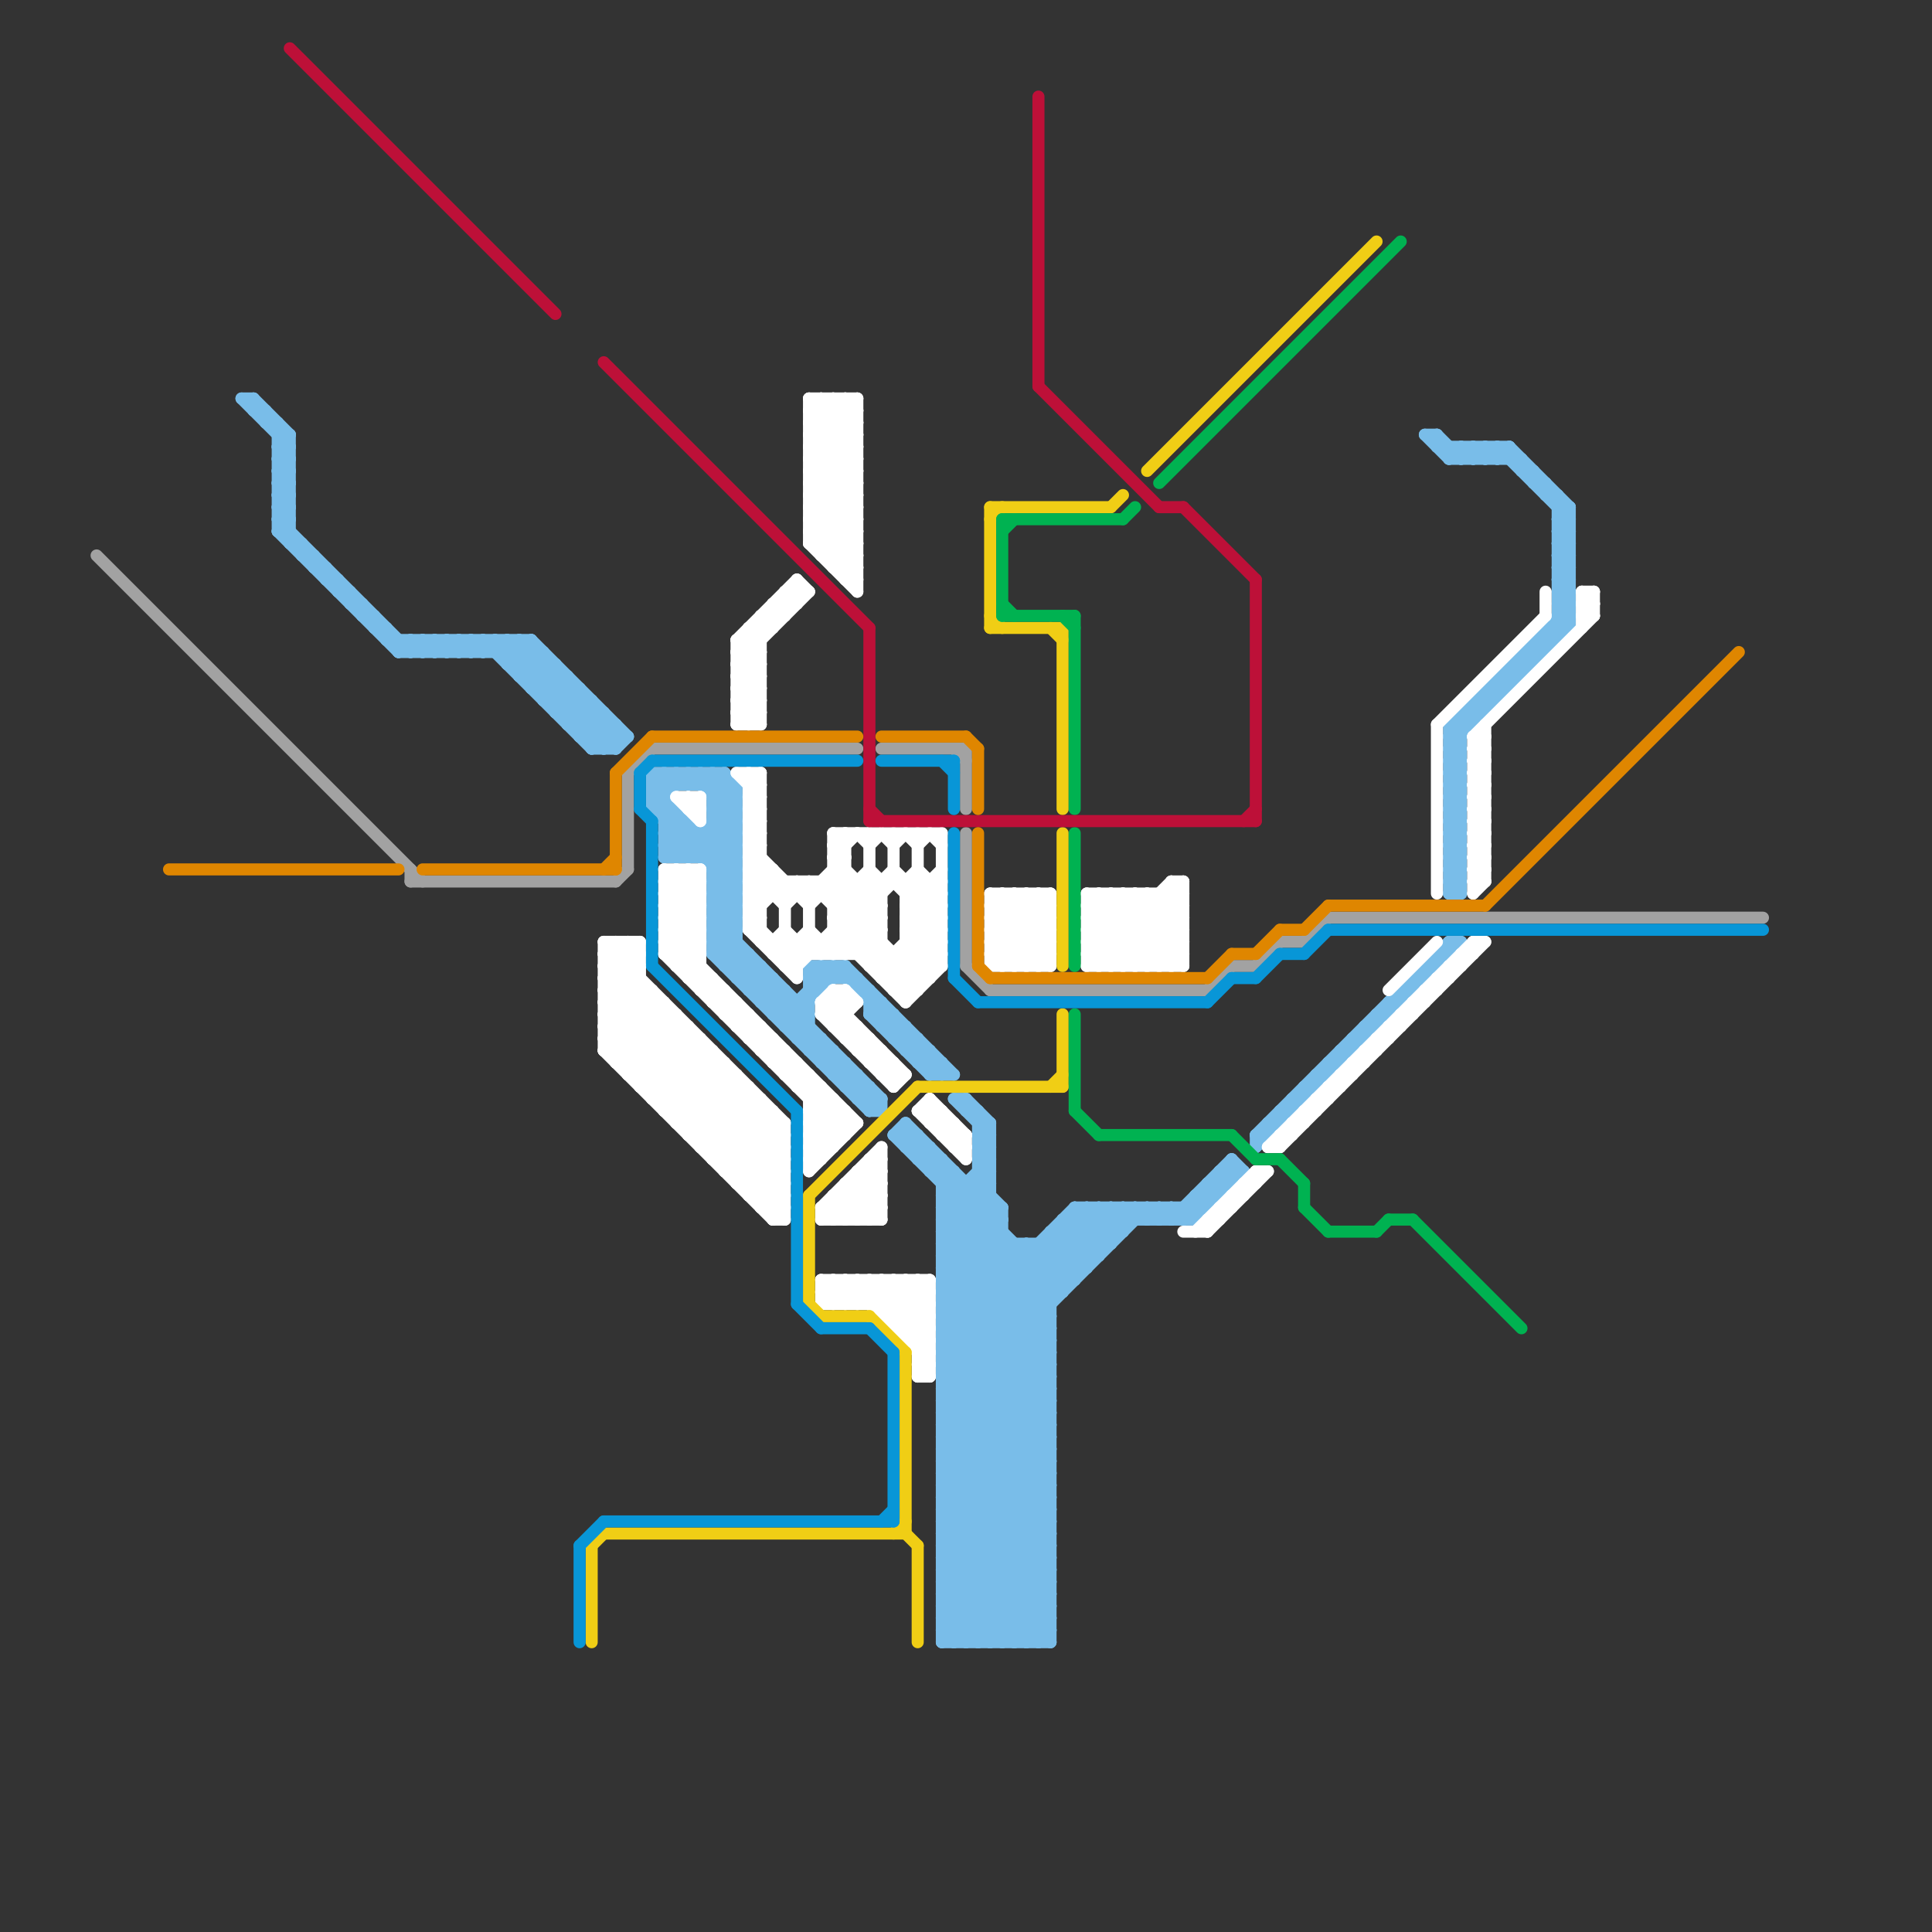 
<svg version="1.1" xmlns="http://www.w3.org/2000/svg" viewBox="0 0 160 160">
<rect x="0" y="0" width="160" height="160" fill="#333333" stroke="none"/>
<style>line { stroke-width: 1; fill: none; stroke-linecap: round; stroke-linejoin: round; } .c0 { stroke: #a2a2a2 } .c1 { stroke: #79bde9 } .c2 { stroke: #ffffff } .c3 { stroke: #f0ce15 } .c4 { stroke: #00b251 } .c5 { stroke: #bd1038 } .c6 { stroke: #df8600 } .c7 { stroke: #0896d7 }</style><line class="c0" x1="52" y1="64" x2="54" y2="62"/><line class="c0" x1="80" y1="62" x2="80" y2="67"/><line class="c0" x1="73" y1="62" x2="80" y2="62"/><line class="c0" x1="104" y1="80" x2="106" y2="78"/><line class="c0" x1="51" y1="73" x2="52" y2="72"/><line class="c0" x1="34" y1="73" x2="51" y2="73"/><line class="c0" x1="106" y1="78" x2="108" y2="78"/><line class="c0" x1="100" y1="82" x2="102" y2="80"/><line class="c0" x1="8" y1="46" x2="35" y2="73"/><line class="c0" x1="79" y1="62" x2="80" y2="63"/><line class="c0" x1="110" y1="76" x2="146" y2="76"/><line class="c0" x1="52" y1="64" x2="52" y2="72"/><line class="c0" x1="54" y1="62" x2="71" y2="62"/><line class="c0" x1="108" y1="78" x2="110" y2="76"/><line class="c0" x1="80" y1="80" x2="82" y2="82"/><line class="c0" x1="102" y1="80" x2="104" y2="80"/><line class="c0" x1="34" y1="72" x2="34" y2="73"/><line class="c0" x1="82" y1="82" x2="100" y2="82"/><line class="c0" x1="80" y1="69" x2="80" y2="80"/><line class="c1" x1="76" y1="94" x2="76" y2="96"/><line class="c1" x1="81" y1="94" x2="82" y2="95"/><line class="c1" x1="78" y1="116" x2="94" y2="100"/><line class="c1" x1="78" y1="134" x2="87" y2="125"/><line class="c1" x1="78" y1="99" x2="79" y2="98"/><line class="c1" x1="78" y1="136" x2="87" y2="127"/><line class="c1" x1="81" y1="96" x2="82" y2="97"/><line class="c1" x1="78" y1="134" x2="87" y2="134"/><line class="c1" x1="78" y1="136" x2="87" y2="136"/><line class="c1" x1="122" y1="37" x2="122" y2="38"/><line class="c1" x1="67" y1="80" x2="68" y2="81"/><line class="c1" x1="120" y1="65" x2="121" y2="66"/><line class="c1" x1="78" y1="126" x2="87" y2="135"/><line class="c1" x1="80" y1="91" x2="80" y2="92"/><line class="c1" x1="59" y1="79" x2="72" y2="92"/><line class="c1" x1="96" y1="100" x2="97" y2="101"/><line class="c1" x1="119" y1="36" x2="119" y2="37"/><line class="c1" x1="78" y1="105" x2="90" y2="105"/><line class="c1" x1="78" y1="99" x2="82" y2="99"/><line class="c1" x1="73" y1="91" x2="73" y2="92"/><line class="c1" x1="111" y1="87" x2="111" y2="88"/><line class="c1" x1="59" y1="78" x2="61" y2="78"/><line class="c1" x1="129" y1="41" x2="129" y2="53"/><line class="c1" x1="120" y1="62" x2="130" y2="52"/><line class="c1" x1="23" y1="42" x2="24" y2="41"/><line class="c1" x1="60" y1="79" x2="61" y2="78"/><line class="c1" x1="23" y1="44" x2="24" y2="43"/><line class="c1" x1="78" y1="124" x2="87" y2="115"/><line class="c1" x1="120" y1="68" x2="121" y2="67"/><line class="c1" x1="48" y1="61" x2="52" y2="61"/><line class="c1" x1="129" y1="45" x2="130" y2="46"/><line class="c1" x1="120" y1="70" x2="121" y2="69"/><line class="c1" x1="67" y1="87" x2="68" y2="86"/><line class="c1" x1="120" y1="72" x2="121" y2="71"/><line class="c1" x1="43" y1="55" x2="44" y2="54"/><line class="c1" x1="38" y1="54" x2="39" y2="53"/><line class="c1" x1="71" y1="81" x2="71" y2="82"/><line class="c1" x1="78" y1="98" x2="79" y2="97"/><line class="c1" x1="91" y1="100" x2="93" y2="102"/><line class="c1" x1="89" y1="100" x2="100" y2="100"/><line class="c1" x1="105" y1="93" x2="106" y2="93"/><line class="c1" x1="40" y1="54" x2="41" y2="53"/><line class="c1" x1="55" y1="64" x2="56" y2="65"/><line class="c1" x1="75" y1="87" x2="76" y2="86"/><line class="c1" x1="87" y1="102" x2="87" y2="136"/><line class="c1" x1="24" y1="36" x2="24" y2="45"/><line class="c1" x1="81" y1="136" x2="87" y2="130"/><line class="c1" x1="78" y1="98" x2="82" y2="98"/><line class="c1" x1="78" y1="130" x2="84" y2="136"/><line class="c1" x1="122" y1="58" x2="123" y2="59"/><line class="c1" x1="114" y1="84" x2="115" y2="84"/><line class="c1" x1="75" y1="87" x2="77" y2="87"/><line class="c1" x1="59" y1="64" x2="61" y2="66"/><line class="c1" x1="78" y1="121" x2="87" y2="112"/><line class="c1" x1="104" y1="94" x2="105" y2="94"/><line class="c1" x1="78" y1="123" x2="87" y2="114"/><line class="c1" x1="78" y1="121" x2="87" y2="121"/><line class="c1" x1="78" y1="123" x2="87" y2="123"/><line class="c1" x1="78" y1="121" x2="87" y2="130"/><line class="c1" x1="78" y1="123" x2="87" y2="132"/><line class="c1" x1="23" y1="35" x2="23" y2="44"/><line class="c1" x1="106" y1="92" x2="107" y2="92"/><line class="c1" x1="59" y1="79" x2="61" y2="77"/><line class="c1" x1="23" y1="43" x2="34" y2="54"/><line class="c1" x1="49" y1="62" x2="51" y2="60"/><line class="c1" x1="78" y1="108" x2="87" y2="108"/><line class="c1" x1="59" y1="73" x2="61" y2="73"/><line class="c1" x1="109" y1="89" x2="110" y2="89"/><line class="c1" x1="129" y1="47" x2="130" y2="47"/><line class="c1" x1="59" y1="75" x2="61" y2="75"/><line class="c1" x1="78" y1="106" x2="87" y2="115"/><line class="c1" x1="120" y1="65" x2="121" y2="65"/><line class="c1" x1="59" y1="67" x2="61" y2="67"/><line class="c1" x1="72" y1="83" x2="73" y2="83"/><line class="c1" x1="67" y1="82" x2="68" y2="82"/><line class="c1" x1="129" y1="49" x2="130" y2="49"/><line class="c1" x1="104" y1="94" x2="120" y2="78"/><line class="c1" x1="78" y1="108" x2="87" y2="117"/><line class="c1" x1="57" y1="68" x2="57" y2="71"/><line class="c1" x1="110" y1="88" x2="111" y2="88"/><line class="c1" x1="71" y1="91" x2="72" y2="90"/><line class="c1" x1="120" y1="73" x2="121" y2="74"/><line class="c1" x1="22" y1="34" x2="22" y2="35"/><line class="c1" x1="75" y1="93" x2="83" y2="101"/><line class="c1" x1="33" y1="54" x2="45" y2="54"/><line class="c1" x1="72" y1="84" x2="74" y2="84"/><line class="c1" x1="120" y1="61" x2="130" y2="51"/><line class="c1" x1="120" y1="38" x2="121" y2="37"/><line class="c1" x1="129" y1="44" x2="130" y2="45"/><line class="c1" x1="78" y1="125" x2="87" y2="116"/><line class="c1" x1="129" y1="46" x2="130" y2="47"/><line class="c1" x1="78" y1="125" x2="87" y2="125"/><line class="c1" x1="121" y1="59" x2="123" y2="59"/><line class="c1" x1="112" y1="86" x2="112" y2="87"/><line class="c1" x1="32" y1="52" x2="32" y2="53"/><line class="c1" x1="70" y1="88" x2="70" y2="90"/><line class="c1" x1="45" y1="58" x2="47" y2="56"/><line class="c1" x1="55" y1="69" x2="56" y2="68"/><line class="c1" x1="43" y1="53" x2="51" y2="61"/><line class="c1" x1="58" y1="69" x2="58" y2="71"/><line class="c1" x1="94" y1="100" x2="94" y2="101"/><line class="c1" x1="75" y1="85" x2="75" y2="87"/><line class="c1" x1="117" y1="81" x2="118" y2="81"/><line class="c1" x1="129" y1="47" x2="130" y2="46"/><line class="c1" x1="95" y1="101" x2="96" y2="100"/><line class="c1" x1="129" y1="49" x2="130" y2="48"/><line class="c1" x1="120" y1="60" x2="130" y2="50"/><line class="c1" x1="49" y1="61" x2="50" y2="60"/><line class="c1" x1="101" y1="97" x2="101" y2="99"/><line class="c1" x1="57" y1="65" x2="58" y2="64"/><line class="c1" x1="78" y1="122" x2="87" y2="113"/><line class="c1" x1="129" y1="43" x2="130" y2="44"/><line class="c1" x1="78" y1="122" x2="87" y2="122"/><line class="c1" x1="78" y1="122" x2="87" y2="131"/><line class="c1" x1="78" y1="110" x2="85" y2="103"/><line class="c1" x1="78" y1="114" x2="87" y2="123"/><line class="c1" x1="125" y1="55" x2="125" y2="57"/><line class="c1" x1="78" y1="117" x2="95" y2="100"/><line class="c1" x1="76" y1="88" x2="77" y2="87"/><line class="c1" x1="120" y1="73" x2="121" y2="73"/><line class="c1" x1="55" y1="68" x2="56" y2="67"/><line class="c1" x1="59" y1="78" x2="61" y2="76"/><line class="c1" x1="78" y1="116" x2="87" y2="125"/><line class="c1" x1="59" y1="72" x2="61" y2="70"/><line class="c1" x1="129" y1="48" x2="130" y2="48"/><line class="c1" x1="59" y1="66" x2="61" y2="66"/><line class="c1" x1="129" y1="50" x2="130" y2="50"/><line class="c1" x1="64" y1="84" x2="65" y2="83"/><line class="c1" x1="74" y1="94" x2="87" y2="107"/><line class="c1" x1="78" y1="102" x2="82" y2="98"/><line class="c1" x1="89" y1="100" x2="92" y2="103"/><line class="c1" x1="78" y1="104" x2="82" y2="100"/><line class="c1" x1="79" y1="136" x2="87" y2="128"/><line class="c1" x1="125" y1="37" x2="130" y2="42"/><line class="c1" x1="39" y1="53" x2="39" y2="54"/><line class="c1" x1="47" y1="60" x2="51" y2="60"/><line class="c1" x1="48" y1="60" x2="49" y2="59"/><line class="c1" x1="121" y1="38" x2="122" y2="37"/><line class="c1" x1="115" y1="83" x2="115" y2="84"/><line class="c1" x1="44" y1="57" x2="48" y2="57"/><line class="c1" x1="78" y1="131" x2="87" y2="122"/><line class="c1" x1="123" y1="38" x2="124" y2="37"/><line class="c1" x1="45" y1="54" x2="45" y2="58"/><line class="c1" x1="78" y1="133" x2="87" y2="124"/><line class="c1" x1="99" y1="99" x2="100" y2="100"/><line class="c1" x1="78" y1="131" x2="87" y2="131"/><line class="c1" x1="78" y1="133" x2="87" y2="133"/><line class="c1" x1="120" y1="62" x2="121" y2="63"/><line class="c1" x1="95" y1="100" x2="95" y2="101"/><line class="c1" x1="47" y1="59" x2="48" y2="58"/><line class="c1" x1="34" y1="53" x2="35" y2="54"/><line class="c1" x1="54" y1="65" x2="55" y2="64"/><line class="c1" x1="72" y1="84" x2="73" y2="83"/><line class="c1" x1="41" y1="53" x2="50" y2="62"/><line class="c1" x1="63" y1="80" x2="63" y2="83"/><line class="c1" x1="78" y1="112" x2="90" y2="100"/><line class="c1" x1="61" y1="81" x2="62" y2="80"/><line class="c1" x1="96" y1="101" x2="97" y2="100"/><line class="c1" x1="27" y1="48" x2="28" y2="48"/><line class="c1" x1="119" y1="37" x2="125" y2="37"/><line class="c1" x1="93" y1="100" x2="94" y2="101"/><line class="c1" x1="120" y1="67" x2="121" y2="67"/><line class="c1" x1="129" y1="43" x2="130" y2="43"/><line class="c1" x1="124" y1="56" x2="125" y2="57"/><line class="c1" x1="23" y1="39" x2="24" y2="38"/><line class="c1" x1="72" y1="84" x2="77" y2="89"/><line class="c1" x1="23" y1="41" x2="24" y2="40"/><line class="c1" x1="59" y1="69" x2="61" y2="71"/><line class="c1" x1="82" y1="93" x2="82" y2="136"/><line class="c1" x1="126" y1="54" x2="127" y2="55"/><line class="c1" x1="118" y1="80" x2="119" y2="80"/><line class="c1" x1="71" y1="89" x2="71" y2="91"/><line class="c1" x1="118" y1="36" x2="120" y2="38"/><line class="c1" x1="108" y1="90" x2="109" y2="90"/><line class="c1" x1="54" y1="66" x2="55" y2="66"/><line class="c1" x1="26" y1="47" x2="27" y2="47"/><line class="c1" x1="129" y1="48" x2="130" y2="47"/><line class="c1" x1="129" y1="50" x2="130" y2="49"/><line class="c1" x1="59" y1="77" x2="73" y2="91"/><line class="c1" x1="42" y1="55" x2="44" y2="53"/><line class="c1" x1="43" y1="53" x2="43" y2="56"/><line class="c1" x1="81" y1="95" x2="82" y2="95"/><line class="c1" x1="78" y1="113" x2="87" y2="122"/><line class="c1" x1="20" y1="33" x2="21" y2="33"/><line class="c1" x1="72" y1="92" x2="73" y2="91"/><line class="c1" x1="50" y1="59" x2="50" y2="62"/><line class="c1" x1="78" y1="115" x2="87" y2="124"/><line class="c1" x1="71" y1="91" x2="73" y2="91"/><line class="c1" x1="102" y1="96" x2="102" y2="98"/><line class="c1" x1="123" y1="57" x2="123" y2="59"/><line class="c1" x1="48" y1="57" x2="48" y2="61"/><line class="c1" x1="42" y1="53" x2="51" y2="62"/><line class="c1" x1="128" y1="40" x2="128" y2="41"/><line class="c1" x1="67" y1="87" x2="69" y2="87"/><line class="c1" x1="54" y1="65" x2="61" y2="65"/><line class="c1" x1="80" y1="92" x2="81" y2="92"/><line class="c1" x1="72" y1="82" x2="72" y2="84"/><line class="c1" x1="125" y1="37" x2="125" y2="38"/><line class="c1" x1="120" y1="78" x2="120" y2="79"/><line class="c1" x1="78" y1="101" x2="82" y2="97"/><line class="c1" x1="69" y1="80" x2="78" y2="89"/><line class="c1" x1="78" y1="103" x2="82" y2="99"/><line class="c1" x1="78" y1="100" x2="83" y2="100"/><line class="c1" x1="77" y1="89" x2="79" y2="89"/><line class="c1" x1="47" y1="56" x2="47" y2="60"/><line class="c1" x1="59" y1="79" x2="62" y2="79"/><line class="c1" x1="51" y1="62" x2="52" y2="61"/><line class="c1" x1="78" y1="103" x2="92" y2="103"/><line class="c1" x1="124" y1="38" x2="125" y2="37"/><line class="c1" x1="127" y1="39" x2="127" y2="40"/><line class="c1" x1="21" y1="33" x2="21" y2="34"/><line class="c1" x1="78" y1="107" x2="88" y2="107"/><line class="c1" x1="75" y1="93" x2="75" y2="95"/><line class="c1" x1="88" y1="101" x2="88" y2="107"/><line class="c1" x1="121" y1="59" x2="121" y2="74"/><line class="c1" x1="67" y1="81" x2="71" y2="81"/><line class="c1" x1="120" y1="67" x2="121" y2="66"/><line class="c1" x1="37" y1="53" x2="37" y2="54"/><line class="c1" x1="101" y1="97" x2="103" y2="97"/><line class="c1" x1="100" y1="98" x2="100" y2="100"/><line class="c1" x1="78" y1="130" x2="87" y2="121"/><line class="c1" x1="28" y1="48" x2="28" y2="49"/><line class="c1" x1="129" y1="51" x2="130" y2="52"/><line class="c1" x1="78" y1="132" x2="87" y2="123"/><line class="c1" x1="60" y1="64" x2="61" y2="65"/><line class="c1" x1="78" y1="130" x2="87" y2="130"/><line class="c1" x1="78" y1="132" x2="87" y2="132"/><line class="c1" x1="120" y1="61" x2="121" y2="62"/><line class="c1" x1="78" y1="124" x2="87" y2="124"/><line class="c1" x1="120" y1="63" x2="121" y2="64"/><line class="c1" x1="78" y1="124" x2="87" y2="133"/><line class="c1" x1="85" y1="103" x2="88" y2="106"/><line class="c1" x1="30" y1="50" x2="30" y2="51"/><line class="c1" x1="45" y1="58" x2="49" y2="58"/><line class="c1" x1="127" y1="40" x2="128" y2="40"/><line class="c1" x1="126" y1="39" x2="127" y2="39"/><line class="c1" x1="119" y1="36" x2="121" y2="38"/><line class="c1" x1="113" y1="85" x2="114" y2="85"/><line class="c1" x1="59" y1="74" x2="61" y2="74"/><line class="c1" x1="59" y1="76" x2="61" y2="76"/><line class="c1" x1="23" y1="38" x2="24" y2="37"/><line class="c1" x1="81" y1="95" x2="82" y2="94"/><line class="c1" x1="23" y1="40" x2="24" y2="39"/><line class="c1" x1="62" y1="79" x2="62" y2="82"/><line class="c1" x1="120" y1="64" x2="121" y2="63"/><line class="c1" x1="70" y1="80" x2="70" y2="81"/><line class="c1" x1="67" y1="81" x2="68" y2="80"/><line class="c1" x1="120" y1="66" x2="121" y2="65"/><line class="c1" x1="78" y1="113" x2="91" y2="100"/><line class="c1" x1="88" y1="101" x2="91" y2="104"/><line class="c1" x1="77" y1="89" x2="78" y2="88"/><line class="c1" x1="119" y1="79" x2="120" y2="79"/><line class="c1" x1="59" y1="77" x2="61" y2="75"/><line class="c1" x1="59" y1="78" x2="73" y2="92"/><line class="c1" x1="81" y1="94" x2="82" y2="94"/><line class="c1" x1="81" y1="96" x2="82" y2="96"/><line class="c1" x1="23" y1="37" x2="24" y2="38"/><line class="c1" x1="33" y1="54" x2="34" y2="53"/><line class="c1" x1="64" y1="83" x2="65" y2="82"/><line class="c1" x1="72" y1="90" x2="72" y2="92"/><line class="c1" x1="127" y1="53" x2="127" y2="55"/><line class="c1" x1="120" y1="60" x2="120" y2="74"/><line class="c1" x1="35" y1="54" x2="36" y2="53"/><line class="c1" x1="78" y1="133" x2="81" y2="136"/><line class="c1" x1="122" y1="37" x2="123" y2="38"/><line class="c1" x1="69" y1="87" x2="69" y2="89"/><line class="c1" x1="110" y1="88" x2="110" y2="89"/><line class="c1" x1="118" y1="36" x2="119" y2="36"/><line class="c1" x1="54" y1="67" x2="57" y2="64"/><line class="c1" x1="83" y1="100" x2="83" y2="136"/><line class="c1" x1="125" y1="55" x2="127" y2="55"/><line class="c1" x1="116" y1="82" x2="116" y2="83"/><line class="c1" x1="84" y1="136" x2="87" y2="133"/><line class="c1" x1="44" y1="53" x2="52" y2="61"/><line class="c1" x1="44" y1="53" x2="44" y2="57"/><line class="c1" x1="78" y1="102" x2="87" y2="111"/><line class="c1" x1="78" y1="104" x2="87" y2="113"/><line class="c1" x1="129" y1="45" x2="130" y2="45"/><line class="c1" x1="68" y1="80" x2="68" y2="82"/><line class="c1" x1="40" y1="53" x2="40" y2="54"/><line class="c1" x1="66" y1="86" x2="67" y2="85"/><line class="c1" x1="86" y1="103" x2="89" y2="106"/><line class="c1" x1="87" y1="102" x2="93" y2="102"/><line class="c1" x1="120" y1="69" x2="121" y2="70"/><line class="c1" x1="120" y1="71" x2="121" y2="72"/><line class="c1" x1="20" y1="33" x2="24" y2="37"/><line class="c1" x1="121" y1="37" x2="121" y2="38"/><line class="c1" x1="79" y1="97" x2="79" y2="136"/><line class="c1" x1="65" y1="85" x2="67" y2="85"/><line class="c1" x1="97" y1="100" x2="97" y2="101"/><line class="c1" x1="64" y1="81" x2="64" y2="84"/><line class="c1" x1="55" y1="68" x2="57" y2="68"/><line class="c1" x1="120" y1="60" x2="121" y2="61"/><line class="c1" x1="123" y1="37" x2="123" y2="38"/><line class="c1" x1="57" y1="64" x2="61" y2="68"/><line class="c1" x1="82" y1="136" x2="87" y2="131"/><line class="c1" x1="78" y1="125" x2="87" y2="134"/><line class="c1" x1="31" y1="52" x2="32" y2="52"/><line class="c1" x1="120" y1="74" x2="121" y2="74"/><line class="c1" x1="78" y1="101" x2="87" y2="110"/><line class="c1" x1="56" y1="67" x2="56" y2="71"/><line class="c1" x1="29" y1="49" x2="29" y2="50"/><line class="c1" x1="108" y1="90" x2="108" y2="91"/><line class="c1" x1="46" y1="59" x2="48" y2="57"/><line class="c1" x1="67" y1="80" x2="67" y2="87"/><line class="c1" x1="77" y1="97" x2="78" y2="96"/><line class="c1" x1="81" y1="94" x2="82" y2="93"/><line class="c1" x1="56" y1="64" x2="56" y2="65"/><line class="c1" x1="89" y1="100" x2="89" y2="106"/><line class="c1" x1="81" y1="96" x2="82" y2="95"/><line class="c1" x1="23" y1="37" x2="24" y2="37"/><line class="c1" x1="31" y1="51" x2="31" y2="52"/><line class="c1" x1="41" y1="54" x2="42" y2="53"/><line class="c1" x1="78" y1="119" x2="87" y2="110"/><line class="c1" x1="30" y1="51" x2="31" y2="51"/><line class="c1" x1="120" y1="65" x2="121" y2="64"/><line class="c1" x1="35" y1="53" x2="35" y2="54"/><line class="c1" x1="77" y1="97" x2="79" y2="97"/><line class="c1" x1="34" y1="54" x2="35" y2="53"/><line class="c1" x1="76" y1="96" x2="77" y2="95"/><line class="c1" x1="36" y1="54" x2="37" y2="53"/><line class="c1" x1="130" y1="42" x2="130" y2="52"/><line class="c1" x1="75" y1="95" x2="77" y2="95"/><line class="c1" x1="62" y1="82" x2="63" y2="81"/><line class="c1" x1="81" y1="93" x2="82" y2="93"/><line class="c1" x1="93" y1="100" x2="93" y2="102"/><line class="c1" x1="78" y1="105" x2="83" y2="100"/><line class="c1" x1="76" y1="96" x2="78" y2="96"/><line class="c1" x1="76" y1="88" x2="78" y2="88"/><line class="c1" x1="85" y1="136" x2="87" y2="134"/><line class="c1" x1="129" y1="45" x2="130" y2="44"/><line class="c1" x1="74" y1="86" x2="75" y2="85"/><line class="c1" x1="78" y1="118" x2="87" y2="109"/><line class="c1" x1="78" y1="120" x2="87" y2="111"/><line class="c1" x1="78" y1="129" x2="85" y2="136"/><line class="c1" x1="78" y1="118" x2="87" y2="118"/><line class="c1" x1="68" y1="88" x2="69" y2="87"/><line class="c1" x1="54" y1="67" x2="56" y2="67"/><line class="c1" x1="23" y1="43" x2="24" y2="43"/><line class="c1" x1="78" y1="120" x2="87" y2="120"/><line class="c1" x1="78" y1="112" x2="87" y2="112"/><line class="c1" x1="78" y1="112" x2="87" y2="121"/><line class="c1" x1="120" y1="69" x2="121" y2="69"/><line class="c1" x1="120" y1="71" x2="121" y2="71"/><line class="c1" x1="33" y1="53" x2="33" y2="54"/><line class="c1" x1="80" y1="98" x2="80" y2="136"/><line class="c1" x1="78" y1="103" x2="87" y2="112"/><line class="c1" x1="129" y1="44" x2="130" y2="44"/><line class="c1" x1="128" y1="52" x2="129" y2="53"/><line class="c1" x1="73" y1="85" x2="74" y2="84"/><line class="c1" x1="123" y1="57" x2="125" y2="57"/><line class="c1" x1="129" y1="46" x2="130" y2="46"/><line class="c1" x1="98" y1="100" x2="98" y2="101"/><line class="c1" x1="124" y1="37" x2="124" y2="38"/><line class="c1" x1="120" y1="74" x2="121" y2="73"/><line class="c1" x1="81" y1="97" x2="82" y2="98"/><line class="c1" x1="23" y1="42" x2="24" y2="43"/><line class="c1" x1="120" y1="68" x2="121" y2="69"/><line class="c1" x1="78" y1="111" x2="89" y2="100"/><line class="c1" x1="92" y1="100" x2="93" y2="101"/><line class="c1" x1="120" y1="70" x2="121" y2="71"/><line class="c1" x1="120" y1="72" x2="121" y2="73"/><line class="c1" x1="128" y1="41" x2="129" y2="41"/><line class="c1" x1="105" y1="93" x2="105" y2="94"/><line class="c1" x1="78" y1="107" x2="83" y2="102"/><line class="c1" x1="59" y1="73" x2="61" y2="71"/><line class="c1" x1="75" y1="95" x2="76" y2="94"/><line class="c1" x1="94" y1="100" x2="95" y2="101"/><line class="c1" x1="59" y1="75" x2="61" y2="73"/><line class="c1" x1="59" y1="67" x2="61" y2="65"/><line class="c1" x1="42" y1="55" x2="46" y2="55"/><line class="c1" x1="57" y1="64" x2="57" y2="65"/><line class="c1" x1="122" y1="58" x2="122" y2="60"/><line class="c1" x1="114" y1="84" x2="114" y2="85"/><line class="c1" x1="51" y1="60" x2="51" y2="62"/><line class="c1" x1="39" y1="53" x2="40" y2="54"/><line class="c1" x1="36" y1="53" x2="36" y2="54"/><line class="c1" x1="127" y1="53" x2="129" y2="53"/><line class="c1" x1="45" y1="57" x2="46" y2="56"/><line class="c1" x1="104" y1="94" x2="104" y2="95"/><line class="c1" x1="66" y1="83" x2="66" y2="86"/><line class="c1" x1="95" y1="100" x2="96" y2="101"/><line class="c1" x1="65" y1="82" x2="65" y2="85"/><line class="c1" x1="120" y1="73" x2="121" y2="72"/><line class="c1" x1="54" y1="66" x2="61" y2="73"/><line class="c1" x1="100" y1="98" x2="102" y2="98"/><line class="c1" x1="119" y1="79" x2="119" y2="80"/><line class="c1" x1="106" y1="92" x2="106" y2="93"/><line class="c1" x1="42" y1="54" x2="43" y2="53"/><line class="c1" x1="65" y1="85" x2="70" y2="80"/><line class="c1" x1="97" y1="101" x2="102" y2="96"/><line class="c1" x1="55" y1="64" x2="55" y2="71"/><line class="c1" x1="39" y1="54" x2="40" y2="53"/><line class="c1" x1="44" y1="56" x2="45" y2="55"/><line class="c1" x1="60" y1="80" x2="63" y2="80"/><line class="c1" x1="49" y1="62" x2="51" y2="62"/><line class="c1" x1="68" y1="86" x2="68" y2="88"/><line class="c1" x1="69" y1="80" x2="69" y2="81"/><line class="c1" x1="59" y1="67" x2="61" y2="69"/><line class="c1" x1="58" y1="65" x2="59" y2="64"/><line class="c1" x1="41" y1="53" x2="41" y2="54"/><line class="c1" x1="24" y1="45" x2="25" y2="45"/><line class="c1" x1="49" y1="58" x2="49" y2="62"/><line class="c1" x1="122" y1="38" x2="123" y2="37"/><line class="c1" x1="46" y1="55" x2="46" y2="59"/><line class="c1" x1="107" y1="91" x2="108" y2="91"/><line class="c1" x1="58" y1="64" x2="61" y2="67"/><line class="c1" x1="129" y1="44" x2="130" y2="43"/><line class="c1" x1="78" y1="115" x2="93" y2="100"/><line class="c1" x1="129" y1="46" x2="130" y2="45"/><line class="c1" x1="87" y1="103" x2="89" y2="105"/><line class="c1" x1="21" y1="34" x2="22" y2="34"/><line class="c1" x1="73" y1="83" x2="73" y2="85"/><line class="c1" x1="78" y1="117" x2="87" y2="117"/><line class="c1" x1="89" y1="101" x2="91" y2="103"/><line class="c1" x1="23" y1="42" x2="24" y2="42"/><line class="c1" x1="78" y1="109" x2="87" y2="109"/><line class="c1" x1="23" y1="44" x2="24" y2="44"/><line class="c1" x1="78" y1="111" x2="87" y2="111"/><line class="c1" x1="78" y1="109" x2="87" y2="118"/><line class="c1" x1="23" y1="36" x2="24" y2="36"/><line class="c1" x1="112" y1="86" x2="113" y2="86"/><line class="c1" x1="78" y1="111" x2="87" y2="120"/><line class="c1" x1="120" y1="68" x2="121" y2="68"/><line class="c1" x1="43" y1="56" x2="45" y2="54"/><line class="c1" x1="120" y1="70" x2="121" y2="70"/><line class="c1" x1="120" y1="62" x2="121" y2="62"/><line class="c1" x1="120" y1="72" x2="121" y2="72"/><line class="c1" x1="22" y1="35" x2="23" y2="35"/><line class="c1" x1="59" y1="76" x2="67" y2="84"/><line class="c1" x1="70" y1="90" x2="71" y2="89"/><line class="c1" x1="90" y1="100" x2="90" y2="105"/><line class="c1" x1="78" y1="109" x2="84" y2="103"/><line class="c1" x1="75" y1="94" x2="88" y2="107"/><line class="c1" x1="129" y1="43" x2="130" y2="42"/><line class="c1" x1="69" y1="89" x2="71" y2="89"/><line class="c1" x1="57" y1="71" x2="61" y2="67"/><line class="c1" x1="126" y1="38" x2="126" y2="39"/><line class="c1" x1="56" y1="71" x2="61" y2="66"/><line class="c1" x1="109" y1="89" x2="109" y2="90"/><line class="c1" x1="61" y1="81" x2="64" y2="81"/><line class="c1" x1="78" y1="106" x2="83" y2="101"/><line class="c1" x1="78" y1="108" x2="83" y2="103"/><line class="c1" x1="120" y1="37" x2="120" y2="38"/><line class="c1" x1="46" y1="59" x2="50" y2="59"/><line class="c1" x1="78" y1="128" x2="86" y2="136"/><line class="c1" x1="78" y1="126" x2="87" y2="117"/><line class="c1" x1="129" y1="47" x2="130" y2="48"/><line class="c1" x1="78" y1="128" x2="87" y2="119"/><line class="c1" x1="78" y1="126" x2="87" y2="126"/><line class="c1" x1="129" y1="49" x2="130" y2="50"/><line class="c1" x1="78" y1="128" x2="87" y2="128"/><line class="c1" x1="80" y1="91" x2="82" y2="93"/><line class="c1" x1="124" y1="56" x2="126" y2="56"/><line class="c1" x1="78" y1="131" x2="83" y2="136"/><line class="c1" x1="78" y1="101" x2="83" y2="101"/><line class="c1" x1="25" y1="45" x2="25" y2="46"/><line class="c1" x1="69" y1="89" x2="70" y2="88"/><line class="c1" x1="126" y1="54" x2="128" y2="54"/><line class="c1" x1="124" y1="37" x2="130" y2="43"/><line class="c1" x1="55" y1="70" x2="56" y2="71"/><line class="c1" x1="79" y1="91" x2="82" y2="94"/><line class="c1" x1="59" y1="72" x2="61" y2="72"/><line class="c1" x1="115" y1="83" x2="116" y2="83"/><line class="c1" x1="54" y1="66" x2="56" y2="64"/><line class="c1" x1="78" y1="127" x2="87" y2="118"/><line class="c1" x1="78" y1="129" x2="87" y2="120"/><line class="c1" x1="78" y1="127" x2="87" y2="127"/><line class="c1" x1="78" y1="129" x2="87" y2="129"/><line class="c1" x1="78" y1="127" x2="87" y2="136"/><line class="c1" x1="59" y1="64" x2="59" y2="79"/><line class="c1" x1="96" y1="100" x2="96" y2="101"/><line class="c1" x1="128" y1="52" x2="128" y2="54"/><line class="c1" x1="78" y1="110" x2="87" y2="110"/><line class="c1" x1="62" y1="81" x2="63" y2="80"/><line class="c1" x1="83" y1="136" x2="87" y2="132"/><line class="c1" x1="78" y1="110" x2="87" y2="119"/><line class="c1" x1="129" y1="51" x2="130" y2="51"/><line class="c1" x1="120" y1="61" x2="121" y2="61"/><line class="c1" x1="54" y1="64" x2="60" y2="64"/><line class="c1" x1="120" y1="63" x2="121" y2="63"/><line class="c1" x1="117" y1="81" x2="117" y2="82"/><line class="c1" x1="99" y1="99" x2="99" y2="101"/><line class="c1" x1="37" y1="53" x2="38" y2="54"/><line class="c1" x1="85" y1="103" x2="85" y2="136"/><line class="c1" x1="78" y1="114" x2="92" y2="100"/><line class="c1" x1="61" y1="80" x2="62" y2="79"/><line class="c1" x1="99" y1="101" x2="103" y2="97"/><line class="c1" x1="84" y1="103" x2="84" y2="136"/><line class="c1" x1="50" y1="62" x2="51" y2="61"/><line class="c1" x1="66" y1="86" x2="68" y2="86"/><line class="c1" x1="70" y1="80" x2="79" y2="89"/><line class="c1" x1="59" y1="68" x2="61" y2="70"/><line class="c1" x1="78" y1="106" x2="89" y2="106"/><line class="c1" x1="80" y1="136" x2="87" y2="129"/><line class="c1" x1="86" y1="103" x2="86" y2="136"/><line class="c1" x1="78" y1="100" x2="87" y2="109"/><line class="c1" x1="46" y1="58" x2="47" y2="57"/><line class="c1" x1="68" y1="88" x2="70" y2="88"/><line class="c1" x1="67" y1="80" x2="70" y2="80"/><line class="c1" x1="118" y1="80" x2="118" y2="81"/><line class="c1" x1="100" y1="98" x2="101" y2="99"/><line class="c1" x1="121" y1="59" x2="122" y2="60"/><line class="c1" x1="23" y1="39" x2="24" y2="40"/><line class="c1" x1="87" y1="102" x2="90" y2="105"/><line class="c1" x1="23" y1="41" x2="24" y2="42"/><line class="c1" x1="102" y1="96" x2="103" y2="97"/><line class="c1" x1="123" y1="57" x2="124" y2="58"/><line class="c1" x1="54" y1="65" x2="61" y2="72"/><line class="c1" x1="54" y1="67" x2="61" y2="74"/><line class="c1" x1="86" y1="136" x2="87" y2="135"/><line class="c1" x1="38" y1="53" x2="39" y2="54"/><line class="c1" x1="62" y1="82" x2="65" y2="82"/><line class="c1" x1="29" y1="50" x2="30" y2="50"/><line class="c1" x1="81" y1="92" x2="81" y2="136"/><line class="c1" x1="129" y1="48" x2="130" y2="49"/><line class="c1" x1="129" y1="50" x2="130" y2="51"/><line class="c1" x1="78" y1="119" x2="87" y2="119"/><line class="c1" x1="78" y1="119" x2="87" y2="128"/><line class="c1" x1="104" y1="95" x2="121" y2="78"/><line class="c1" x1="120" y1="78" x2="121" y2="78"/><line class="c1" x1="54" y1="64" x2="55" y2="65"/><line class="c1" x1="64" y1="84" x2="67" y2="84"/><line class="c1" x1="97" y1="100" x2="98" y2="101"/><line class="c1" x1="122" y1="58" x2="124" y2="58"/><line class="c1" x1="77" y1="87" x2="77" y2="89"/><line class="c1" x1="28" y1="49" x2="29" y2="49"/><line class="c1" x1="120" y1="60" x2="122" y2="60"/><line class="c1" x1="74" y1="84" x2="74" y2="86"/><line class="c1" x1="48" y1="61" x2="50" y2="59"/><line class="c1" x1="111" y1="87" x2="112" y2="87"/><line class="c1" x1="127" y1="53" x2="128" y2="54"/><line class="c1" x1="120" y1="63" x2="121" y2="62"/><line class="c1" x1="38" y1="53" x2="38" y2="54"/><line class="c1" x1="76" y1="86" x2="76" y2="88"/><line class="c1" x1="78" y1="118" x2="87" y2="127"/><line class="c1" x1="124" y1="56" x2="124" y2="58"/><line class="c1" x1="78" y1="120" x2="87" y2="129"/><line class="c1" x1="116" y1="82" x2="117" y2="82"/><line class="c1" x1="88" y1="101" x2="99" y2="101"/><line class="c1" x1="74" y1="94" x2="76" y2="94"/><line class="c1" x1="59" y1="74" x2="61" y2="72"/><line class="c1" x1="74" y1="86" x2="76" y2="86"/><line class="c1" x1="59" y1="76" x2="61" y2="74"/><line class="c1" x1="43" y1="56" x2="47" y2="56"/><line class="c1" x1="78" y1="132" x2="82" y2="136"/><line class="c1" x1="63" y1="83" x2="64" y2="82"/><line class="c1" x1="126" y1="54" x2="126" y2="56"/><line class="c1" x1="121" y1="37" x2="122" y2="38"/><line class="c1" x1="78" y1="135" x2="79" y2="136"/><line class="c1" x1="120" y1="67" x2="121" y2="68"/><line class="c1" x1="78" y1="114" x2="87" y2="114"/><line class="c1" x1="73" y1="85" x2="75" y2="85"/><line class="c1" x1="23" y1="39" x2="24" y2="39"/><line class="c1" x1="78" y1="116" x2="87" y2="116"/><line class="c1" x1="107" y1="91" x2="107" y2="92"/><line class="c1" x1="23" y1="41" x2="24" y2="41"/><line class="c1" x1="123" y1="37" x2="124" y2="38"/><line class="c1" x1="78" y1="100" x2="82" y2="96"/><line class="c1" x1="55" y1="69" x2="57" y2="71"/><line class="c1" x1="91" y1="100" x2="91" y2="104"/><line class="c1" x1="113" y1="85" x2="113" y2="86"/><line class="c1" x1="78" y1="104" x2="91" y2="104"/><line class="c1" x1="23" y1="37" x2="24" y2="36"/><line class="c1" x1="78" y1="99" x2="87" y2="108"/><line class="c1" x1="63" y1="83" x2="67" y2="83"/><line class="c1" x1="129" y1="42" x2="130" y2="42"/><line class="c1" x1="59" y1="74" x2="61" y2="76"/><line class="c1" x1="59" y1="65" x2="60" y2="64"/><line class="c1" x1="74" y1="94" x2="75" y2="93"/><line class="c1" x1="40" y1="53" x2="49" y2="62"/><line class="c1" x1="56" y1="64" x2="57" y2="65"/><line class="c1" x1="61" y1="65" x2="61" y2="81"/><line class="c1" x1="78" y1="88" x2="78" y2="89"/><line class="c1" x1="60" y1="64" x2="60" y2="80"/><line class="c1" x1="23" y1="38" x2="24" y2="39"/><line class="c1" x1="81" y1="95" x2="82" y2="96"/><line class="c1" x1="23" y1="40" x2="24" y2="41"/><line class="c1" x1="78" y1="135" x2="87" y2="126"/><line class="c1" x1="72" y1="92" x2="73" y2="92"/><line class="c1" x1="79" y1="91" x2="80" y2="91"/><line class="c1" x1="35" y1="53" x2="36" y2="54"/><line class="c1" x1="98" y1="100" x2="99" y2="101"/><line class="c1" x1="78" y1="135" x2="87" y2="135"/><line class="c1" x1="44" y1="57" x2="46" y2="55"/><line class="c1" x1="42" y1="53" x2="42" y2="55"/><line class="c1" x1="67" y1="81" x2="68" y2="82"/><line class="c1" x1="120" y1="64" x2="121" y2="65"/><line class="c1" x1="120" y1="66" x2="121" y2="67"/><line class="c1" x1="55" y1="71" x2="57" y2="69"/><line class="c1" x1="128" y1="52" x2="130" y2="52"/><line class="c1" x1="78" y1="134" x2="80" y2="136"/><line class="c1" x1="59" y1="71" x2="61" y2="69"/><line class="c1" x1="36" y1="53" x2="37" y2="54"/><line class="c1" x1="59" y1="77" x2="61" y2="77"/><line class="c1" x1="32" y1="53" x2="44" y2="53"/><line class="c1" x1="120" y1="38" x2="126" y2="38"/><line class="c1" x1="23" y1="44" x2="33" y2="54"/><line class="c1" x1="23" y1="43" x2="24" y2="42"/><line class="c1" x1="59" y1="73" x2="61" y2="75"/><line class="c1" x1="59" y1="75" x2="61" y2="77"/><line class="c1" x1="59" y1="66" x2="60" y2="65"/><line class="c1" x1="98" y1="101" x2="102" y2="97"/><line class="c1" x1="120" y1="69" x2="121" y2="68"/><line class="c1" x1="55" y1="69" x2="61" y2="69"/><line class="c1" x1="25" y1="46" x2="26" y2="46"/><line class="c1" x1="55" y1="71" x2="61" y2="71"/><line class="c1" x1="120" y1="71" x2="121" y2="70"/><line class="c1" x1="68" y1="80" x2="69" y2="81"/><line class="c1" x1="58" y1="64" x2="58" y2="65"/><line class="c1" x1="59" y1="68" x2="61" y2="68"/><line class="c1" x1="55" y1="70" x2="57" y2="68"/><line class="c1" x1="21" y1="33" x2="24" y2="36"/><line class="c1" x1="65" y1="84" x2="69" y2="80"/><line class="c1" x1="58" y1="71" x2="61" y2="68"/><line class="c1" x1="81" y1="97" x2="82" y2="97"/><line class="c1" x1="88" y1="102" x2="90" y2="104"/><line class="c1" x1="66" y1="85" x2="67" y2="84"/><line class="c1" x1="78" y1="117" x2="87" y2="126"/><line class="c1" x1="37" y1="54" x2="38" y2="53"/><line class="c1" x1="71" y1="82" x2="72" y2="82"/><line class="c1" x1="90" y1="100" x2="92" y2="102"/><line class="c1" x1="63" y1="82" x2="64" y2="81"/><line class="c1" x1="47" y1="60" x2="49" y2="58"/><line class="c1" x1="27" y1="47" x2="27" y2="48"/><line class="c1" x1="55" y1="70" x2="61" y2="70"/><line class="c1" x1="34" y1="53" x2="34" y2="54"/><line class="c1" x1="78" y1="96" x2="78" y2="136"/><line class="c1" x1="70" y1="90" x2="72" y2="90"/><line class="c1" x1="78" y1="113" x2="87" y2="113"/><line class="c1" x1="23" y1="38" x2="24" y2="38"/><line class="c1" x1="78" y1="115" x2="87" y2="115"/><line class="c1" x1="78" y1="102" x2="83" y2="102"/><line class="c1" x1="23" y1="40" x2="24" y2="40"/><line class="c1" x1="78" y1="105" x2="87" y2="114"/><line class="c1" x1="78" y1="107" x2="87" y2="116"/><line class="c1" x1="120" y1="64" x2="121" y2="64"/><line class="c1" x1="101" y1="97" x2="102" y2="98"/><line class="c1" x1="120" y1="66" x2="121" y2="66"/><line class="c1" x1="26" y1="46" x2="26" y2="47"/><line class="c1" x1="77" y1="95" x2="77" y2="97"/><line class="c1" x1="92" y1="100" x2="92" y2="103"/><line class="c1" x1="81" y1="98" x2="83" y2="100"/><line class="c1" x1="125" y1="55" x2="126" y2="56"/><line class="c1" x1="99" y1="99" x2="101" y2="99"/><line class="c1" x1="54" y1="64" x2="54" y2="67"/><line class="c1" x1="60" y1="80" x2="61" y2="79"/><line class="c2" x1="50" y1="86" x2="65" y2="101"/><line class="c2" x1="61" y1="57" x2="63" y2="57"/><line class="c2" x1="69" y1="85" x2="71" y2="85"/><line class="c2" x1="61" y1="59" x2="63" y2="59"/><line class="c2" x1="56" y1="93" x2="65" y2="93"/><line class="c2" x1="112" y1="88" x2="112" y2="89"/><line class="c2" x1="52" y1="88" x2="56" y2="84"/><line class="c2" x1="55" y1="92" x2="64" y2="92"/><line class="c2" x1="68" y1="107" x2="69" y2="108"/><line class="c2" x1="122" y1="71" x2="123" y2="71"/><line class="c2" x1="69" y1="76" x2="72" y2="73"/><line class="c2" x1="85" y1="80" x2="87" y2="78"/><line class="c2" x1="55" y1="78" x2="70" y2="93"/><line class="c2" x1="71" y1="69" x2="72" y2="70"/><line class="c2" x1="82" y1="75" x2="87" y2="80"/><line class="c2" x1="50" y1="87" x2="59" y2="87"/><line class="c2" x1="67" y1="43" x2="71" y2="39"/><line class="c2" x1="67" y1="45" x2="71" y2="41"/><line class="c2" x1="69" y1="82" x2="70" y2="83"/><line class="c2" x1="90" y1="75" x2="95" y2="80"/><line class="c2" x1="62" y1="66" x2="63" y2="65"/><line class="c2" x1="86" y1="80" x2="87" y2="79"/><line class="c2" x1="62" y1="68" x2="63" y2="67"/><line class="c2" x1="61" y1="60" x2="63" y2="58"/><line class="c2" x1="66" y1="78" x2="66" y2="81"/><line class="c2" x1="86" y1="74" x2="87" y2="75"/><line class="c2" x1="67" y1="73" x2="76" y2="82"/><line class="c2" x1="50" y1="81" x2="53" y2="78"/><line class="c2" x1="75" y1="78" x2="77" y2="80"/><line class="c2" x1="90" y1="78" x2="98" y2="78"/><line class="c2" x1="50" y1="83" x2="53" y2="80"/><line class="c2" x1="90" y1="80" x2="98" y2="80"/><line class="c2" x1="68" y1="107" x2="77" y2="107"/><line class="c2" x1="90" y1="74" x2="90" y2="80"/><line class="c2" x1="62" y1="77" x2="66" y2="81"/><line class="c2" x1="72" y1="79" x2="73" y2="78"/><line class="c2" x1="55" y1="79" x2="70" y2="94"/><line class="c2" x1="105" y1="95" x2="106" y2="95"/><line class="c2" x1="82" y1="75" x2="87" y2="75"/><line class="c2" x1="82" y1="77" x2="87" y2="77"/><line class="c2" x1="50" y1="80" x2="52" y2="78"/><line class="c2" x1="67" y1="43" x2="71" y2="43"/><line class="c2" x1="122" y1="61" x2="122" y2="74"/><line class="c2" x1="67" y1="45" x2="71" y2="45"/><line class="c2" x1="56" y1="72" x2="56" y2="80"/><line class="c2" x1="97" y1="73" x2="97" y2="80"/><line class="c2" x1="60" y1="96" x2="64" y2="92"/><line class="c2" x1="69" y1="69" x2="69" y2="79"/><line class="c2" x1="76" y1="112" x2="77" y2="111"/><line class="c2" x1="50" y1="82" x2="53" y2="79"/><line class="c2" x1="50" y1="86" x2="54" y2="82"/><line class="c2" x1="98" y1="73" x2="98" y2="80"/><line class="c2" x1="122" y1="63" x2="123" y2="63"/><line class="c2" x1="62" y1="65" x2="63" y2="65"/><line class="c2" x1="102" y1="99" x2="103" y2="99"/><line class="c2" x1="106" y1="94" x2="107" y2="94"/><line class="c2" x1="122" y1="65" x2="123" y2="65"/><line class="c2" x1="67" y1="34" x2="68" y2="33"/><line class="c2" x1="68" y1="108" x2="70" y2="106"/><line class="c2" x1="75" y1="75" x2="78" y2="78"/><line class="c2" x1="75" y1="77" x2="78" y2="80"/><line class="c2" x1="84" y1="74" x2="87" y2="77"/><line class="c2" x1="117" y1="83" x2="117" y2="84"/><line class="c2" x1="65" y1="93" x2="65" y2="101"/><line class="c2" x1="67" y1="95" x2="69" y2="95"/><line class="c2" x1="99" y1="102" x2="104" y2="97"/><line class="c2" x1="67" y1="42" x2="71" y2="42"/><line class="c2" x1="71" y1="98" x2="73" y2="100"/><line class="c2" x1="94" y1="80" x2="98" y2="76"/><line class="c2" x1="75" y1="76" x2="78" y2="73"/><line class="c2" x1="69" y1="108" x2="71" y2="106"/><line class="c2" x1="66" y1="90" x2="67" y2="89"/><line class="c2" x1="131" y1="49" x2="132" y2="49"/><line class="c2" x1="69" y1="82" x2="70" y2="82"/><line class="c2" x1="65" y1="49" x2="67" y2="49"/><line class="c2" x1="67" y1="43" x2="71" y2="47"/><line class="c2" x1="56" y1="93" x2="60" y2="89"/><line class="c2" x1="67" y1="45" x2="71" y2="49"/><line class="c2" x1="67" y1="75" x2="70" y2="72"/><line class="c2" x1="50" y1="85" x2="65" y2="100"/><line class="c2" x1="66" y1="90" x2="68" y2="90"/><line class="c2" x1="61" y1="56" x2="63" y2="56"/><line class="c2" x1="100" y1="102" x2="105" y2="97"/><line class="c2" x1="65" y1="89" x2="67" y2="89"/><line class="c2" x1="61" y1="58" x2="63" y2="58"/><line class="c2" x1="50" y1="79" x2="65" y2="94"/><line class="c2" x1="116" y1="84" x2="116" y2="85"/><line class="c2" x1="67" y1="34" x2="71" y2="34"/><line class="c2" x1="70" y1="33" x2="70" y2="48"/><line class="c2" x1="122" y1="62" x2="123" y2="62"/><line class="c2" x1="50" y1="87" x2="54" y2="83"/><line class="c2" x1="69" y1="75" x2="72" y2="72"/><line class="c2" x1="122" y1="64" x2="123" y2="64"/><line class="c2" x1="110" y1="90" x2="110" y2="91"/><line class="c2" x1="118" y1="82" x2="118" y2="83"/><line class="c2" x1="101" y1="100" x2="101" y2="101"/><line class="c2" x1="68" y1="106" x2="70" y2="108"/><line class="c2" x1="85" y1="74" x2="87" y2="76"/><line class="c2" x1="69" y1="76" x2="75" y2="82"/><line class="c2" x1="67" y1="44" x2="71" y2="40"/><line class="c2" x1="104" y1="97" x2="104" y2="98"/><line class="c2" x1="108" y1="92" x2="108" y2="93"/><line class="c2" x1="90" y1="79" x2="91" y2="80"/><line class="c2" x1="69" y1="82" x2="69" y2="85"/><line class="c2" x1="69" y1="101" x2="73" y2="97"/><line class="c2" x1="71" y1="97" x2="73" y2="99"/><line class="c2" x1="62" y1="52" x2="63" y2="53"/><line class="c2" x1="77" y1="92" x2="80" y2="95"/><line class="c2" x1="61" y1="53" x2="61" y2="60"/><line class="c2" x1="67" y1="42" x2="71" y2="46"/><line class="c2" x1="68" y1="83" x2="68" y2="84"/><line class="c2" x1="50" y1="79" x2="51" y2="78"/><line class="c2" x1="64" y1="50" x2="65" y2="51"/><line class="c2" x1="70" y1="106" x2="77" y2="113"/><line class="c2" x1="90" y1="77" x2="98" y2="77"/><line class="c2" x1="90" y1="79" x2="98" y2="79"/><line class="c2" x1="68" y1="106" x2="77" y2="106"/><line class="c2" x1="70" y1="101" x2="73" y2="98"/><line class="c2" x1="68" y1="108" x2="77" y2="108"/><line class="c2" x1="50" y1="87" x2="64" y2="101"/><line class="c2" x1="69" y1="84" x2="70" y2="83"/><line class="c2" x1="77" y1="91" x2="77" y2="93"/><line class="c2" x1="59" y1="87" x2="59" y2="96"/><line class="c2" x1="69" y1="69" x2="70" y2="70"/><line class="c2" x1="67" y1="34" x2="71" y2="38"/><line class="c2" x1="70" y1="82" x2="70" y2="86"/><line class="c2" x1="109" y1="91" x2="110" y2="91"/><line class="c2" x1="122" y1="63" x2="123" y2="62"/><line class="c2" x1="72" y1="96" x2="72" y2="101"/><line class="c2" x1="122" y1="65" x2="123" y2="64"/><line class="c2" x1="56" y1="66" x2="58" y2="68"/><line class="c2" x1="70" y1="98" x2="70" y2="101"/><line class="c2" x1="67" y1="93" x2="71" y2="93"/><line class="c2" x1="62" y1="73" x2="63" y2="74"/><line class="c2" x1="111" y1="89" x2="112" y2="89"/><line class="c2" x1="50" y1="83" x2="55" y2="83"/><line class="c2" x1="67" y1="44" x2="71" y2="44"/><line class="c2" x1="82" y1="77" x2="85" y2="74"/><line class="c2" x1="98" y1="102" x2="100" y2="102"/><line class="c2" x1="78" y1="69" x2="78" y2="80"/><line class="c2" x1="77" y1="91" x2="80" y2="94"/><line class="c2" x1="70" y1="33" x2="71" y2="34"/><line class="c2" x1="70" y1="69" x2="70" y2="79"/><line class="c2" x1="62" y1="99" x2="65" y2="99"/><line class="c2" x1="122" y1="73" x2="123" y2="73"/><line class="c2" x1="74" y1="90" x2="75" y2="89"/><line class="c2" x1="69" y1="74" x2="70" y2="73"/><line class="c2" x1="72" y1="101" x2="73" y2="100"/><line class="c2" x1="128" y1="49" x2="128" y2="51"/><line class="c2" x1="71" y1="87" x2="72" y2="86"/><line class="c2" x1="58" y1="66" x2="58" y2="68"/><line class="c2" x1="72" y1="106" x2="77" y2="111"/><line class="c2" x1="76" y1="106" x2="77" y2="107"/><line class="c2" x1="65" y1="49" x2="65" y2="51"/><line class="c2" x1="122" y1="62" x2="123" y2="61"/><line class="c2" x1="62" y1="76" x2="66" y2="80"/><line class="c2" x1="122" y1="64" x2="123" y2="63"/><line class="c2" x1="107" y1="93" x2="108" y2="93"/><line class="c2" x1="75" y1="75" x2="78" y2="72"/><line class="c2" x1="61" y1="64" x2="63" y2="64"/><line class="c2" x1="82" y1="76" x2="87" y2="76"/><line class="c2" x1="75" y1="77" x2="78" y2="74"/><line class="c2" x1="62" y1="52" x2="62" y2="60"/><line class="c2" x1="69" y1="71" x2="70" y2="71"/><line class="c2" x1="69" y1="79" x2="73" y2="75"/><line class="c2" x1="56" y1="92" x2="60" y2="88"/><line class="c2" x1="67" y1="44" x2="71" y2="48"/><line class="c2" x1="67" y1="36" x2="71" y2="40"/><line class="c2" x1="53" y1="89" x2="57" y2="85"/><line class="c2" x1="56" y1="80" x2="58" y2="78"/><line class="c2" x1="69" y1="77" x2="75" y2="83"/><line class="c2" x1="76" y1="111" x2="77" y2="110"/><line class="c2" x1="97" y1="80" x2="98" y2="79"/><line class="c2" x1="71" y1="73" x2="71" y2="79"/><line class="c2" x1="74" y1="79" x2="74" y2="82"/><line class="c2" x1="50" y1="80" x2="65" y2="95"/><line class="c2" x1="62" y1="84" x2="62" y2="86"/><line class="c2" x1="74" y1="110" x2="77" y2="107"/><line class="c2" x1="93" y1="74" x2="98" y2="79"/><line class="c2" x1="114" y1="86" x2="114" y2="87"/><line class="c2" x1="97" y1="74" x2="98" y2="75"/><line class="c2" x1="122" y1="66" x2="123" y2="67"/><line class="c2" x1="90" y1="78" x2="94" y2="74"/><line class="c2" x1="122" y1="68" x2="123" y2="69"/><line class="c2" x1="58" y1="82" x2="60" y2="82"/><line class="c2" x1="67" y1="92" x2="68" y2="91"/><line class="c2" x1="68" y1="83" x2="74" y2="89"/><line class="c2" x1="62" y1="71" x2="63" y2="71"/><line class="c2" x1="62" y1="86" x2="64" y2="86"/><line class="c2" x1="57" y1="72" x2="58" y2="73"/><line class="c2" x1="61" y1="59" x2="62" y2="60"/><line class="c2" x1="73" y1="89" x2="74" y2="88"/><line class="c2" x1="90" y1="74" x2="96" y2="80"/><line class="c2" x1="96" y1="74" x2="96" y2="80"/><line class="c2" x1="122" y1="73" x2="123" y2="72"/><line class="c2" x1="56" y1="72" x2="58" y2="74"/><line class="c2" x1="73" y1="106" x2="73" y2="109"/><line class="c2" x1="74" y1="88" x2="74" y2="90"/><line class="c2" x1="122" y1="67" x2="123" y2="68"/><line class="c2" x1="74" y1="106" x2="74" y2="110"/><line class="c2" x1="75" y1="74" x2="78" y2="74"/><line class="c2" x1="62" y1="72" x2="65" y2="75"/><line class="c2" x1="103" y1="98" x2="104" y2="98"/><line class="c2" x1="69" y1="99" x2="71" y2="101"/><line class="c2" x1="79" y1="95" x2="80" y2="95"/><line class="c2" x1="62" y1="70" x2="63" y2="70"/><line class="c2" x1="73" y1="87" x2="73" y2="89"/><line class="c2" x1="122" y1="70" x2="123" y2="70"/><line class="c2" x1="122" y1="72" x2="123" y2="72"/><line class="c2" x1="93" y1="74" x2="93" y2="80"/><line class="c2" x1="67" y1="89" x2="67" y2="97"/><line class="c2" x1="61" y1="98" x2="65" y2="94"/><line class="c2" x1="62" y1="86" x2="63" y2="85"/><line class="c2" x1="52" y1="78" x2="52" y2="89"/><line class="c2" x1="69" y1="71" x2="73" y2="75"/><line class="c2" x1="69" y1="73" x2="73" y2="77"/><line class="c2" x1="57" y1="94" x2="61" y2="90"/><line class="c2" x1="53" y1="78" x2="53" y2="90"/><line class="c2" x1="59" y1="83" x2="60" y2="82"/><line class="c2" x1="62" y1="77" x2="63" y2="76"/><line class="c2" x1="68" y1="90" x2="68" y2="96"/><line class="c2" x1="66" y1="73" x2="66" y2="74"/><line class="c2" x1="82" y1="74" x2="82" y2="80"/><line class="c2" x1="74" y1="70" x2="75" y2="69"/><line class="c2" x1="65" y1="80" x2="67" y2="78"/><line class="c2" x1="57" y1="72" x2="57" y2="81"/><line class="c2" x1="70" y1="86" x2="72" y2="86"/><line class="c2" x1="55" y1="77" x2="71" y2="93"/><line class="c2" x1="132" y1="49" x2="132" y2="51"/><line class="c2" x1="76" y1="106" x2="76" y2="114"/><line class="c2" x1="120" y1="80" x2="120" y2="81"/><line class="c2" x1="76" y1="70" x2="77" y2="69"/><line class="c2" x1="67" y1="36" x2="70" y2="33"/><line class="c2" x1="86" y1="74" x2="86" y2="80"/><line class="c2" x1="83" y1="74" x2="87" y2="78"/><line class="c2" x1="69" y1="70" x2="70" y2="69"/><line class="c2" x1="61" y1="98" x2="65" y2="98"/><line class="c2" x1="69" y1="83" x2="75" y2="89"/><line class="c2" x1="59" y1="81" x2="59" y2="83"/><line class="c2" x1="64" y1="79" x2="78" y2="79"/><line class="c2" x1="70" y1="98" x2="73" y2="101"/><line class="c2" x1="74" y1="82" x2="76" y2="82"/><line class="c2" x1="54" y1="91" x2="63" y2="91"/><line class="c2" x1="68" y1="84" x2="70" y2="84"/><line class="c2" x1="68" y1="46" x2="71" y2="46"/><line class="c2" x1="122" y1="69" x2="123" y2="70"/><line class="c2" x1="70" y1="79" x2="73" y2="76"/><line class="c2" x1="66" y1="48" x2="67" y2="49"/><line class="c2" x1="122" y1="61" x2="123" y2="62"/><line class="c2" x1="67" y1="74" x2="70" y2="71"/><line class="c2" x1="61" y1="53" x2="63" y2="53"/><line class="c2" x1="61" y1="55" x2="63" y2="55"/><line class="c2" x1="73" y1="81" x2="78" y2="76"/><line class="c2" x1="90" y1="78" x2="92" y2="80"/><line class="c2" x1="122" y1="67" x2="123" y2="67"/><line class="c2" x1="57" y1="67" x2="58" y2="66"/><line class="c2" x1="67" y1="78" x2="68" y2="79"/><line class="c2" x1="68" y1="84" x2="74" y2="90"/><line class="c2" x1="67" y1="73" x2="67" y2="79"/><line class="c2" x1="68" y1="73" x2="76" y2="81"/><line class="c2" x1="69" y1="33" x2="69" y2="47"/><line class="c2" x1="75" y1="110" x2="77" y2="108"/><line class="c2" x1="68" y1="106" x2="68" y2="108"/><line class="c2" x1="67" y1="41" x2="71" y2="37"/><line class="c2" x1="62" y1="76" x2="65" y2="73"/><line class="c2" x1="68" y1="79" x2="74" y2="73"/><line class="c2" x1="73" y1="109" x2="76" y2="106"/><line class="c2" x1="69" y1="78" x2="70" y2="79"/><line class="c2" x1="79" y1="95" x2="80" y2="94"/><line class="c2" x1="63" y1="64" x2="63" y2="78"/><line class="c2" x1="72" y1="97" x2="73" y2="98"/><line class="c2" x1="122" y1="70" x2="123" y2="69"/><line class="c2" x1="122" y1="72" x2="123" y2="71"/><line class="c2" x1="113" y1="87" x2="114" y2="87"/><line class="c2" x1="122" y1="74" x2="123" y2="73"/><line class="c2" x1="76" y1="114" x2="77" y2="114"/><line class="c2" x1="67" y1="95" x2="70" y2="92"/><line class="c2" x1="115" y1="85" x2="116" y2="85"/><line class="c2" x1="62" y1="71" x2="65" y2="74"/><line class="c2" x1="74" y1="109" x2="77" y2="106"/><line class="c2" x1="55" y1="74" x2="58" y2="74"/><line class="c2" x1="95" y1="80" x2="98" y2="77"/><line class="c2" x1="55" y1="76" x2="58" y2="76"/><line class="c2" x1="90" y1="74" x2="98" y2="74"/><line class="c2" x1="90" y1="76" x2="98" y2="76"/><line class="c2" x1="78" y1="94" x2="79" y2="93"/><line class="c2" x1="68" y1="100" x2="73" y2="100"/><line class="c2" x1="62" y1="74" x2="73" y2="74"/><line class="c2" x1="70" y1="82" x2="71" y2="83"/><line class="c2" x1="119" y1="60" x2="128" y2="51"/><line class="c2" x1="69" y1="47" x2="71" y2="45"/><line class="c2" x1="119" y1="81" x2="120" y2="81"/><line class="c2" x1="83" y1="74" x2="83" y2="80"/><line class="c2" x1="76" y1="113" x2="77" y2="114"/><line class="c2" x1="58" y1="94" x2="62" y2="90"/><line class="c2" x1="67" y1="41" x2="71" y2="41"/><line class="c2" x1="122" y1="71" x2="123" y2="70"/><line class="c2" x1="69" y1="72" x2="73" y2="76"/><line class="c2" x1="85" y1="74" x2="85" y2="80"/><line class="c2" x1="77" y1="106" x2="77" y2="114"/><line class="c2" x1="90" y1="77" x2="93" y2="80"/><line class="c2" x1="61" y1="83" x2="61" y2="85"/><line class="c2" x1="55" y1="73" x2="58" y2="73"/><line class="c2" x1="55" y1="75" x2="58" y2="75"/><line class="c2" x1="58" y1="95" x2="65" y2="95"/><line class="c2" x1="65" y1="73" x2="65" y2="80"/><line class="c2" x1="55" y1="83" x2="55" y2="92"/><line class="c2" x1="65" y1="79" x2="67" y2="77"/><line class="c2" x1="122" y1="61" x2="123" y2="61"/><line class="c2" x1="68" y1="100" x2="73" y2="95"/><line class="c2" x1="71" y1="101" x2="73" y2="99"/><line class="c2" x1="54" y1="91" x2="58" y2="87"/><line class="c2" x1="131" y1="51" x2="132" y2="51"/><line class="c2" x1="121" y1="79" x2="121" y2="80"/><line class="c2" x1="57" y1="81" x2="58" y2="80"/><line class="c2" x1="68" y1="100" x2="68" y2="101"/><line class="c2" x1="67" y1="41" x2="71" y2="45"/><line class="c2" x1="74" y1="106" x2="77" y2="109"/><line class="c2" x1="55" y1="74" x2="57" y2="72"/><line class="c2" x1="50" y1="81" x2="65" y2="96"/><line class="c2" x1="56" y1="79" x2="58" y2="77"/><line class="c2" x1="50" y1="83" x2="65" y2="98"/><line class="c2" x1="61" y1="54" x2="63" y2="54"/><line class="c2" x1="69" y1="69" x2="78" y2="69"/><line class="c2" x1="73" y1="80" x2="78" y2="75"/><line class="c2" x1="51" y1="88" x2="60" y2="88"/><line class="c2" x1="131" y1="50" x2="132" y2="51"/><line class="c2" x1="67" y1="97" x2="71" y2="93"/><line class="c2" x1="66" y1="80" x2="74" y2="72"/><line class="c2" x1="75" y1="111" x2="77" y2="109"/><line class="c2" x1="67" y1="38" x2="71" y2="34"/><line class="c2" x1="50" y1="84" x2="56" y2="84"/><line class="c2" x1="78" y1="92" x2="78" y2="94"/><line class="c2" x1="67" y1="40" x2="71" y2="36"/><line class="c2" x1="72" y1="96" x2="73" y2="97"/><line class="c2" x1="62" y1="65" x2="63" y2="64"/><line class="c2" x1="50" y1="81" x2="53" y2="81"/><line class="c2" x1="76" y1="113" x2="77" y2="113"/><line class="c2" x1="70" y1="47" x2="71" y2="46"/><line class="c2" x1="61" y1="57" x2="63" y2="55"/><line class="c2" x1="61" y1="53" x2="66" y2="48"/><line class="c2" x1="61" y1="59" x2="63" y2="57"/><line class="c2" x1="69" y1="85" x2="71" y2="83"/><line class="c2" x1="68" y1="107" x2="69" y2="106"/><line class="c2" x1="84" y1="74" x2="84" y2="80"/><line class="c2" x1="69" y1="106" x2="71" y2="108"/><line class="c2" x1="50" y1="82" x2="65" y2="97"/><line class="c2" x1="112" y1="88" x2="113" y2="88"/><line class="c2" x1="90" y1="75" x2="98" y2="75"/><line class="c2" x1="73" y1="95" x2="73" y2="101"/><line class="c2" x1="64" y1="101" x2="65" y2="101"/><line class="c2" x1="68" y1="101" x2="73" y2="101"/><line class="c2" x1="82" y1="78" x2="86" y2="74"/><line class="c2" x1="63" y1="100" x2="65" y2="100"/><line class="c2" x1="69" y1="46" x2="71" y2="44"/><line class="c2" x1="67" y1="96" x2="68" y2="96"/><line class="c2" x1="68" y1="84" x2="70" y2="82"/><line class="c2" x1="67" y1="39" x2="71" y2="35"/><line class="c2" x1="105" y1="95" x2="122" y2="78"/><line class="c2" x1="75" y1="69" x2="76" y2="70"/><line class="c2" x1="63" y1="87" x2="64" y2="86"/><line class="c2" x1="62" y1="67" x2="63" y2="68"/><line class="c2" x1="62" y1="69" x2="63" y2="70"/><line class="c2" x1="67" y1="38" x2="71" y2="38"/><line class="c2" x1="67" y1="40" x2="71" y2="40"/><line class="c2" x1="71" y1="87" x2="73" y2="87"/><line class="c2" x1="69" y1="99" x2="73" y2="99"/><line class="c2" x1="68" y1="78" x2="68" y2="79"/><line class="c2" x1="61" y1="57" x2="63" y2="59"/><line class="c2" x1="94" y1="74" x2="98" y2="78"/><line class="c2" x1="55" y1="72" x2="58" y2="72"/><line class="c2" x1="73" y1="89" x2="75" y2="89"/><line class="c2" x1="103" y1="98" x2="103" y2="99"/><line class="c2" x1="55" y1="78" x2="58" y2="75"/><line class="c2" x1="63" y1="78" x2="73" y2="78"/><line class="c2" x1="63" y1="91" x2="63" y2="100"/><line class="c2" x1="62" y1="90" x2="62" y2="99"/><line class="c2" x1="67" y1="92" x2="70" y2="92"/><line class="c2" x1="75" y1="74" x2="76" y2="73"/><line class="c2" x1="68" y1="101" x2="73" y2="96"/><line class="c2" x1="62" y1="72" x2="63" y2="71"/><line class="c2" x1="75" y1="76" x2="78" y2="76"/><line class="c2" x1="66" y1="48" x2="66" y2="50"/><line class="c2" x1="63" y1="85" x2="63" y2="87"/><line class="c2" x1="55" y1="73" x2="58" y2="76"/><line class="c2" x1="72" y1="108" x2="74" y2="106"/><line class="c2" x1="55" y1="75" x2="58" y2="78"/><line class="c2" x1="63" y1="51" x2="65" y2="51"/><line class="c2" x1="62" y1="66" x2="63" y2="67"/><line class="c2" x1="54" y1="90" x2="58" y2="86"/><line class="c2" x1="62" y1="68" x2="63" y2="69"/><line class="c2" x1="131" y1="50" x2="132" y2="50"/><line class="c2" x1="67" y1="39" x2="71" y2="39"/><line class="c2" x1="61" y1="60" x2="63" y2="60"/><line class="c2" x1="65" y1="80" x2="66" y2="80"/><line class="c2" x1="80" y1="94" x2="80" y2="96"/><line class="c2" x1="67" y1="38" x2="71" y2="42"/><line class="c2" x1="67" y1="40" x2="71" y2="44"/><line class="c2" x1="72" y1="96" x2="73" y2="96"/><line class="c2" x1="62" y1="74" x2="64" y2="72"/><line class="c2" x1="70" y1="106" x2="70" y2="108"/><line class="c2" x1="82" y1="74" x2="87" y2="79"/><line class="c2" x1="67" y1="93" x2="69" y2="91"/><line class="c2" x1="57" y1="66" x2="57" y2="67"/><line class="c2" x1="59" y1="83" x2="61" y2="83"/><line class="c2" x1="64" y1="101" x2="65" y2="100"/><line class="c2" x1="83" y1="80" x2="87" y2="76"/><line class="c2" x1="50" y1="85" x2="57" y2="85"/><line class="c2" x1="75" y1="79" x2="77" y2="81"/><line class="c2" x1="61" y1="56" x2="63" y2="54"/><line class="c2" x1="69" y1="99" x2="69" y2="101"/><line class="c2" x1="119" y1="81" x2="119" y2="82"/><line class="c2" x1="57" y1="93" x2="61" y2="89"/><line class="c2" x1="61" y1="54" x2="66" y2="49"/><line class="c2" x1="106" y1="94" x2="106" y2="95"/><line class="c2" x1="61" y1="58" x2="63" y2="56"/><line class="c2" x1="67" y1="39" x2="71" y2="43"/><line class="c2" x1="72" y1="80" x2="73" y2="79"/><line class="c2" x1="69" y1="91" x2="69" y2="95"/><line class="c2" x1="95" y1="74" x2="98" y2="77"/><line class="c2" x1="66" y1="88" x2="66" y2="90"/><line class="c2" x1="51" y1="78" x2="53" y2="80"/><line class="c2" x1="82" y1="80" x2="87" y2="80"/><line class="c2" x1="82" y1="74" x2="87" y2="74"/><line class="c2" x1="53" y1="90" x2="62" y2="90"/><line class="c2" x1="67" y1="94" x2="70" y2="94"/><line class="c2" x1="110" y1="90" x2="111" y2="90"/><line class="c2" x1="75" y1="78" x2="78" y2="78"/><line class="c2" x1="101" y1="100" x2="102" y2="100"/><line class="c2" x1="71" y1="97" x2="73" y2="97"/><line class="c2" x1="57" y1="85" x2="57" y2="94"/><line class="c2" x1="71" y1="85" x2="71" y2="87"/><line class="c2" x1="104" y1="97" x2="105" y2="97"/><line class="c2" x1="77" y1="73" x2="77" y2="81"/><line class="c2" x1="70" y1="108" x2="72" y2="106"/><line class="c2" x1="91" y1="74" x2="91" y2="80"/><line class="c2" x1="59" y1="96" x2="63" y2="92"/><line class="c2" x1="62" y1="66" x2="63" y2="66"/><line class="c2" x1="67" y1="35" x2="69" y2="33"/><line class="c2" x1="122" y1="66" x2="123" y2="66"/><line class="c2" x1="62" y1="68" x2="63" y2="68"/><line class="c2" x1="122" y1="68" x2="123" y2="68"/><line class="c2" x1="74" y1="81" x2="78" y2="77"/><line class="c2" x1="61" y1="56" x2="63" y2="58"/><line class="c2" x1="61" y1="58" x2="63" y2="60"/><line class="c2" x1="73" y1="106" x2="77" y2="110"/><line class="c2" x1="55" y1="77" x2="58" y2="74"/><line class="c2" x1="65" y1="74" x2="66" y2="73"/><line class="c2" x1="56" y1="84" x2="56" y2="93"/><line class="c2" x1="51" y1="88" x2="55" y2="84"/><line class="c2" x1="55" y1="79" x2="58" y2="76"/><line class="c2" x1="75" y1="83" x2="78" y2="80"/><line class="c2" x1="68" y1="83" x2="71" y2="83"/><line class="c2" x1="71" y1="108" x2="73" y2="106"/><line class="c2" x1="72" y1="88" x2="73" y2="87"/><line class="c2" x1="75" y1="106" x2="75" y2="111"/><line class="c2" x1="64" y1="88" x2="65" y2="87"/><line class="c2" x1="82" y1="76" x2="84" y2="74"/><line class="c2" x1="56" y1="66" x2="58" y2="66"/><line class="c2" x1="82" y1="80" x2="87" y2="75"/><line class="c2" x1="62" y1="71" x2="63" y2="70"/><line class="c2" x1="75" y1="75" x2="78" y2="75"/><line class="c2" x1="62" y1="73" x2="63" y2="72"/><line class="c2" x1="114" y1="86" x2="115" y2="86"/><line class="c2" x1="75" y1="77" x2="78" y2="77"/><line class="c2" x1="72" y1="88" x2="74" y2="88"/><line class="c2" x1="73" y1="108" x2="75" y2="106"/><line class="c2" x1="55" y1="72" x2="58" y2="75"/><line class="c2" x1="71" y1="106" x2="71" y2="108"/><line class="c2" x1="67" y1="91" x2="69" y2="91"/><line class="c2" x1="60" y1="84" x2="61" y2="83"/><line class="c2" x1="64" y1="50" x2="64" y2="52"/><line class="c2" x1="69" y1="71" x2="71" y2="69"/><line class="c2" x1="67" y1="95" x2="68" y2="96"/><line class="c2" x1="50" y1="84" x2="65" y2="99"/><line class="c2" x1="76" y1="73" x2="78" y2="75"/><line class="c2" x1="67" y1="77" x2="69" y2="79"/><line class="c2" x1="102" y1="99" x2="102" y2="100"/><line class="c2" x1="74" y1="110" x2="77" y2="110"/><line class="c2" x1="62" y1="75" x2="64" y2="73"/><line class="c2" x1="109" y1="91" x2="109" y2="92"/><line class="c2" x1="51" y1="87" x2="55" y2="83"/><line class="c2" x1="69" y1="33" x2="71" y2="35"/><line class="c2" x1="60" y1="88" x2="60" y2="97"/><line class="c2" x1="67" y1="94" x2="69" y2="92"/><line class="c2" x1="111" y1="89" x2="111" y2="90"/><line class="c2" x1="71" y1="79" x2="73" y2="77"/><line class="c2" x1="62" y1="70" x2="63" y2="69"/><line class="c2" x1="62" y1="53" x2="63" y2="54"/><line class="c2" x1="122" y1="63" x2="123" y2="64"/><line class="c2" x1="60" y1="82" x2="60" y2="84"/><line class="c2" x1="122" y1="65" x2="123" y2="66"/><line class="c2" x1="65" y1="49" x2="66" y2="50"/><line class="c2" x1="82" y1="78" x2="84" y2="80"/><line class="c2" x1="62" y1="70" x2="67" y2="75"/><line class="c2" x1="50" y1="85" x2="53" y2="82"/><line class="c2" x1="67" y1="91" x2="68" y2="90"/><line class="c2" x1="75" y1="73" x2="76" y2="72"/><line class="c2" x1="63" y1="99" x2="65" y2="97"/><line class="c2" x1="70" y1="99" x2="72" y2="101"/><line class="c2" x1="131" y1="49" x2="132" y2="50"/><line class="c2" x1="122" y1="66" x2="123" y2="65"/><line class="c2" x1="122" y1="68" x2="123" y2="67"/><line class="c2" x1="62" y1="60" x2="63" y2="59"/><line class="c2" x1="78" y1="94" x2="80" y2="94"/><line class="c2" x1="62" y1="74" x2="63" y2="75"/><line class="c2" x1="96" y1="80" x2="98" y2="78"/><line class="c2" x1="57" y1="81" x2="59" y2="81"/><line class="c2" x1="66" y1="73" x2="67" y2="74"/><line class="c2" x1="122" y1="62" x2="123" y2="63"/><line class="c2" x1="67" y1="92" x2="69" y2="94"/><line class="c2" x1="122" y1="64" x2="123" y2="65"/><line class="c2" x1="90" y1="76" x2="92" y2="74"/><line class="c2" x1="92" y1="74" x2="98" y2="80"/><line class="c2" x1="100" y1="101" x2="101" y2="101"/><line class="c2" x1="122" y1="78" x2="123" y2="78"/><line class="c2" x1="61" y1="64" x2="63" y2="66"/><line class="c2" x1="64" y1="100" x2="65" y2="99"/><line class="c2" x1="59" y1="95" x2="63" y2="91"/><line class="c2" x1="82" y1="77" x2="85" y2="80"/><line class="c2" x1="71" y1="33" x2="71" y2="49"/><line class="c2" x1="62" y1="99" x2="65" y2="96"/><line class="c2" x1="56" y1="80" x2="58" y2="80"/><line class="c2" x1="122" y1="69" x2="123" y2="69"/><line class="c2" x1="68" y1="33" x2="68" y2="46"/><line class="c2" x1="67" y1="42" x2="71" y2="38"/><line class="c2" x1="74" y1="82" x2="78" y2="78"/><line class="c2" x1="60" y1="97" x2="65" y2="97"/><line class="c2" x1="59" y1="96" x2="65" y2="96"/><line class="c2" x1="61" y1="97" x2="65" y2="93"/><line class="c2" x1="122" y1="67" x2="123" y2="66"/><line class="c2" x1="62" y1="75" x2="63" y2="76"/><line class="c2" x1="73" y1="73" x2="73" y2="81"/><line class="c2" x1="67" y1="96" x2="70" y2="93"/><line class="c2" x1="62" y1="73" x2="78" y2="73"/><line class="c2" x1="82" y1="79" x2="87" y2="79"/><line class="c2" x1="75" y1="82" x2="78" y2="79"/><line class="c2" x1="55" y1="77" x2="58" y2="77"/><line class="c2" x1="90" y1="79" x2="95" y2="74"/><line class="c2" x1="55" y1="79" x2="58" y2="79"/><line class="c2" x1="53" y1="90" x2="57" y2="86"/><line class="c2" x1="65" y1="75" x2="67" y2="73"/><line class="c2" x1="50" y1="78" x2="50" y2="87"/><line class="c2" x1="67" y1="94" x2="68" y2="95"/><line class="c2" x1="77" y1="69" x2="78" y2="70"/><line class="c2" x1="72" y1="69" x2="72" y2="80"/><line class="c2" x1="76" y1="114" x2="77" y2="113"/><line class="c2" x1="76" y1="72" x2="78" y2="74"/><line class="c2" x1="72" y1="70" x2="73" y2="69"/><line class="c2" x1="77" y1="93" x2="78" y2="92"/><line class="c2" x1="63" y1="87" x2="65" y2="87"/><line class="c2" x1="52" y1="89" x2="56" y2="85"/><line class="c2" x1="52" y1="78" x2="53" y2="79"/><line class="c2" x1="107" y1="93" x2="107" y2="94"/><line class="c2" x1="68" y1="45" x2="71" y2="42"/><line class="c2" x1="82" y1="79" x2="87" y2="74"/><line class="c2" x1="69" y1="106" x2="69" y2="108"/><line class="c2" x1="64" y1="72" x2="64" y2="74"/><line class="c2" x1="62" y1="76" x2="63" y2="76"/><line class="c2" x1="68" y1="100" x2="69" y2="101"/><line class="c2" x1="69" y1="76" x2="73" y2="76"/><line class="c2" x1="65" y1="77" x2="67" y2="79"/><line class="c2" x1="70" y1="92" x2="70" y2="94"/><line class="c2" x1="55" y1="73" x2="56" y2="72"/><line class="c2" x1="62" y1="72" x2="64" y2="72"/><line class="c2" x1="120" y1="80" x2="121" y2="80"/><line class="c2" x1="75" y1="73" x2="75" y2="83"/><line class="c2" x1="122" y1="61" x2="132" y2="51"/><line class="c2" x1="65" y1="78" x2="66" y2="79"/><line class="c2" x1="131" y1="49" x2="131" y2="52"/><line class="c2" x1="106" y1="95" x2="123" y2="78"/><line class="c2" x1="93" y1="80" x2="98" y2="75"/><line class="c2" x1="55" y1="74" x2="58" y2="77"/><line class="c2" x1="122" y1="69" x2="123" y2="68"/><line class="c2" x1="55" y1="76" x2="58" y2="79"/><line class="c2" x1="61" y1="89" x2="61" y2="98"/><line class="c2" x1="50" y1="79" x2="53" y2="79"/><line class="c2" x1="73" y1="109" x2="77" y2="109"/><line class="c2" x1="117" y1="83" x2="118" y2="83"/><line class="c2" x1="74" y1="69" x2="74" y2="73"/><line class="c2" x1="67" y1="33" x2="67" y2="45"/><line class="c2" x1="115" y1="82" x2="119" y2="78"/><line class="c2" x1="50" y1="78" x2="65" y2="93"/><line class="c2" x1="62" y1="75" x2="63" y2="75"/><line class="c2" x1="71" y1="106" x2="77" y2="112"/><line class="c2" x1="76" y1="69" x2="76" y2="82"/><line class="c2" x1="131" y1="51" x2="132" y2="50"/><line class="c2" x1="65" y1="89" x2="66" y2="88"/><line class="c2" x1="72" y1="73" x2="73" y2="74"/><line class="c2" x1="55" y1="92" x2="59" y2="88"/><line class="c2" x1="76" y1="92" x2="77" y2="91"/><line class="c2" x1="92" y1="74" x2="92" y2="80"/><line class="c2" x1="116" y1="84" x2="117" y2="84"/><line class="c2" x1="57" y1="94" x2="65" y2="94"/><line class="c2" x1="69" y1="70" x2="70" y2="71"/><line class="c2" x1="90" y1="77" x2="93" y2="74"/><line class="c2" x1="67" y1="37" x2="71" y2="33"/><line class="c2" x1="97" y1="73" x2="98" y2="74"/><line class="c2" x1="76" y1="92" x2="78" y2="92"/><line class="c2" x1="67" y1="36" x2="71" y2="36"/><line class="c2" x1="94" y1="74" x2="94" y2="80"/><line class="c2" x1="63" y1="51" x2="63" y2="60"/><line class="c2" x1="50" y1="78" x2="53" y2="78"/><line class="c2" x1="64" y1="78" x2="65" y2="77"/><line class="c2" x1="50" y1="80" x2="53" y2="80"/><line class="c2" x1="63" y1="51" x2="64" y2="52"/><line class="c2" x1="61" y1="53" x2="63" y2="55"/><line class="c2" x1="79" y1="93" x2="79" y2="95"/><line class="c2" x1="61" y1="55" x2="63" y2="57"/><line class="c2" x1="65" y1="87" x2="65" y2="89"/><line class="c2" x1="76" y1="113" x2="77" y2="112"/><line class="c2" x1="113" y1="87" x2="113" y2="88"/><line class="c2" x1="55" y1="91" x2="59" y2="87"/><line class="c2" x1="64" y1="92" x2="64" y2="101"/><line class="c2" x1="50" y1="86" x2="58" y2="86"/><line class="c2" x1="115" y1="85" x2="115" y2="86"/><line class="c2" x1="69" y1="100" x2="70" y2="101"/><line class="c2" x1="122" y1="70" x2="123" y2="71"/><line class="c2" x1="122" y1="72" x2="123" y2="73"/><line class="c2" x1="62" y1="64" x2="63" y2="65"/><line class="c2" x1="70" y1="48" x2="71" y2="48"/><line class="c2" x1="67" y1="33" x2="71" y2="33"/><line class="c2" x1="64" y1="86" x2="64" y2="88"/><line class="c2" x1="90" y1="80" x2="97" y2="73"/><line class="c2" x1="67" y1="35" x2="71" y2="35"/><line class="c2" x1="72" y1="106" x2="72" y2="108"/><line class="c2" x1="58" y1="95" x2="62" y2="91"/><line class="c2" x1="67" y1="37" x2="71" y2="37"/><line class="c2" x1="91" y1="74" x2="97" y2="80"/><line class="c2" x1="64" y1="50" x2="66" y2="50"/><line class="c2" x1="82" y1="76" x2="86" y2="80"/><line class="c2" x1="70" y1="98" x2="73" y2="98"/><line class="c2" x1="57" y1="80" x2="58" y2="79"/><line class="c2" x1="68" y1="46" x2="71" y2="43"/><line class="c2" x1="76" y1="92" x2="80" y2="96"/><line class="c2" x1="68" y1="83" x2="69" y2="82"/><line class="c2" x1="62" y1="67" x2="63" y2="67"/><line class="c2" x1="62" y1="77" x2="63" y2="77"/><line class="c2" x1="82" y1="79" x2="83" y2="80"/><line class="c2" x1="62" y1="69" x2="63" y2="69"/><line class="c2" x1="55" y1="72" x2="55" y2="79"/><line class="c2" x1="57" y1="66" x2="58" y2="67"/><line class="c2" x1="69" y1="75" x2="73" y2="75"/><line class="c2" x1="69" y1="47" x2="71" y2="47"/><line class="c2" x1="69" y1="77" x2="73" y2="77"/><line class="c2" x1="64" y1="88" x2="66" y2="88"/><line class="c2" x1="68" y1="33" x2="71" y2="36"/><line class="c2" x1="100" y1="101" x2="100" y2="102"/><line class="c2" x1="84" y1="80" x2="87" y2="77"/><line class="c2" x1="61" y1="85" x2="63" y2="85"/><line class="c2" x1="50" y1="82" x2="54" y2="82"/><line class="c2" x1="51" y1="78" x2="51" y2="88"/><line class="c2" x1="60" y1="84" x2="62" y2="84"/><line class="c2" x1="122" y1="71" x2="123" y2="72"/><line class="c2" x1="118" y1="82" x2="119" y2="82"/><line class="c2" x1="67" y1="93" x2="69" y2="95"/><line class="c2" x1="69" y1="70" x2="70" y2="70"/><line class="c2" x1="72" y1="80" x2="78" y2="80"/><line class="c2" x1="69" y1="72" x2="70" y2="72"/><line class="c2" x1="50" y1="84" x2="53" y2="81"/><line class="c2" x1="67" y1="33" x2="71" y2="37"/><line class="c2" x1="74" y1="73" x2="78" y2="77"/><line class="c2" x1="121" y1="79" x2="122" y2="79"/><line class="c2" x1="97" y1="73" x2="98" y2="73"/><line class="c2" x1="67" y1="35" x2="71" y2="39"/><line class="c2" x1="108" y1="92" x2="109" y2="92"/><line class="c2" x1="67" y1="37" x2="71" y2="41"/><line class="c2" x1="123" y1="60" x2="123" y2="73"/><line class="c2" x1="62" y1="52" x2="64" y2="52"/><line class="c2" x1="58" y1="86" x2="58" y2="95"/><line class="c2" x1="92" y1="80" x2="98" y2="74"/><line class="c2" x1="95" y1="74" x2="95" y2="80"/><line class="c2" x1="55" y1="76" x2="58" y2="73"/><line class="c2" x1="52" y1="89" x2="61" y2="89"/><line class="c2" x1="82" y1="75" x2="83" y2="74"/><line class="c2" x1="131" y1="50" x2="132" y2="49"/><line class="c2" x1="87" y1="74" x2="87" y2="80"/><line class="c2" x1="82" y1="78" x2="87" y2="78"/><line class="c2" x1="72" y1="72" x2="73" y2="73"/><line class="c2" x1="57" y1="67" x2="58" y2="67"/><line class="c2" x1="90" y1="75" x2="91" y2="74"/><line class="c2" x1="75" y1="106" x2="77" y2="108"/><line class="c2" x1="71" y1="97" x2="71" y2="101"/><line class="c2" x1="55" y1="78" x2="58" y2="78"/><line class="c2" x1="61" y1="85" x2="62" y2="84"/><line class="c2" x1="73" y1="69" x2="74" y2="70"/><line class="c2" x1="64" y1="79" x2="65" y2="78"/><line class="c2" x1="72" y1="86" x2="72" y2="88"/><line class="c2" x1="74" y1="72" x2="78" y2="76"/><line class="c2" x1="54" y1="82" x2="54" y2="91"/><line class="c2" x1="62" y1="98" x2="65" y2="95"/><line class="c2" x1="70" y1="48" x2="71" y2="47"/><line class="c2" x1="73" y1="81" x2="77" y2="81"/><line class="c2" x1="64" y1="78" x2="64" y2="79"/><line class="c2" x1="68" y1="73" x2="68" y2="74"/><line class="c2" x1="61" y1="55" x2="67" y2="49"/><line class="c2" x1="60" y1="97" x2="64" y2="93"/><line class="c2" x1="61" y1="54" x2="63" y2="56"/><line class="c2" x1="90" y1="76" x2="94" y2="80"/><line class="c2" x1="63" y1="100" x2="65" y2="98"/><line class="c2" x1="75" y1="76" x2="78" y2="79"/><line class="c2" x1="91" y1="80" x2="98" y2="73"/><line class="c2" x1="55" y1="75" x2="58" y2="72"/><line class="c2" x1="96" y1="74" x2="98" y2="76"/><line class="c2" x1="77" y1="93" x2="79" y2="93"/><line class="c2" x1="76" y1="112" x2="77" y2="112"/><line class="c2" x1="58" y1="72" x2="58" y2="82"/><line class="c2" x1="58" y1="82" x2="59" y2="81"/><line class="c2" x1="62" y1="67" x2="63" y2="66"/><line class="c2" x1="62" y1="69" x2="63" y2="68"/><line class="c2" x1="75" y1="111" x2="77" y2="111"/><line class="c2" x1="119" y1="60" x2="119" y2="74"/><line class="c2" x1="70" y1="86" x2="71" y2="85"/><line class="c2" x1="122" y1="78" x2="122" y2="79"/><line class="c2" x1="62" y1="64" x2="62" y2="77"/><line class="c3" x1="67" y1="99" x2="67" y2="108"/><line class="c3" x1="50" y1="127" x2="75" y2="127"/><line class="c3" x1="68" y1="109" x2="72" y2="109"/><line class="c3" x1="49" y1="128" x2="50" y2="127"/><line class="c3" x1="82" y1="51" x2="83" y2="52"/><line class="c3" x1="82" y1="42" x2="82" y2="52"/><line class="c3" x1="92" y1="42" x2="93" y2="41"/><line class="c3" x1="88" y1="52" x2="88" y2="67"/><line class="c3" x1="72" y1="109" x2="75" y2="112"/><line class="c3" x1="75" y1="112" x2="75" y2="127"/><line class="c3" x1="67" y1="108" x2="68" y2="109"/><line class="c3" x1="75" y1="127" x2="76" y2="128"/><line class="c3" x1="82" y1="52" x2="88" y2="52"/><line class="c3" x1="88" y1="84" x2="88" y2="90"/><line class="c3" x1="88" y1="69" x2="88" y2="80"/><line class="c3" x1="87" y1="90" x2="88" y2="89"/><line class="c3" x1="87" y1="52" x2="88" y2="53"/><line class="c3" x1="49" y1="128" x2="49" y2="136"/><line class="c3" x1="76" y1="90" x2="88" y2="90"/><line class="c3" x1="67" y1="99" x2="76" y2="90"/><line class="c3" x1="95" y1="39" x2="114" y2="20"/><line class="c3" x1="82" y1="43" x2="83" y2="42"/><line class="c3" x1="74" y1="127" x2="75" y2="126"/><line class="c3" x1="76" y1="128" x2="76" y2="136"/><line class="c3" x1="82" y1="42" x2="92" y2="42"/><line class="c4" x1="83" y1="51" x2="89" y2="51"/><line class="c4" x1="89" y1="51" x2="89" y2="67"/><line class="c4" x1="108" y1="98" x2="108" y2="100"/><line class="c4" x1="89" y1="69" x2="89" y2="80"/><line class="c4" x1="88" y1="51" x2="89" y2="52"/><line class="c4" x1="117" y1="101" x2="126" y2="110"/><line class="c4" x1="115" y1="101" x2="117" y2="101"/><line class="c4" x1="104" y1="96" x2="106" y2="96"/><line class="c4" x1="89" y1="84" x2="89" y2="92"/><line class="c4" x1="96" y1="40" x2="116" y2="20"/><line class="c4" x1="102" y1="94" x2="104" y2="96"/><line class="c4" x1="83" y1="50" x2="84" y2="51"/><line class="c4" x1="89" y1="92" x2="91" y2="94"/><line class="c4" x1="108" y1="100" x2="110" y2="102"/><line class="c4" x1="83" y1="43" x2="93" y2="43"/><line class="c4" x1="83" y1="43" x2="83" y2="51"/><line class="c4" x1="91" y1="94" x2="102" y2="94"/><line class="c4" x1="83" y1="44" x2="84" y2="43"/><line class="c4" x1="106" y1="96" x2="108" y2="98"/><line class="c4" x1="110" y1="102" x2="114" y2="102"/><line class="c4" x1="93" y1="43" x2="94" y2="42"/><line class="c4" x1="114" y1="102" x2="115" y2="101"/><line class="c5" x1="86" y1="8" x2="86" y2="32"/><line class="c5" x1="24" y1="4" x2="46" y2="26"/><line class="c5" x1="96" y1="42" x2="98" y2="42"/><line class="c5" x1="104" y1="48" x2="104" y2="68"/><line class="c5" x1="86" y1="32" x2="96" y2="42"/><line class="c5" x1="98" y1="42" x2="104" y2="48"/><line class="c5" x1="72" y1="67" x2="73" y2="68"/><line class="c5" x1="72" y1="52" x2="72" y2="68"/><line class="c5" x1="50" y1="30" x2="72" y2="52"/><line class="c5" x1="103" y1="68" x2="104" y2="67"/><line class="c5" x1="72" y1="68" x2="104" y2="68"/><line class="c6" x1="81" y1="62" x2="81" y2="67"/><line class="c6" x1="108" y1="77" x2="110" y2="75"/><line class="c6" x1="80" y1="61" x2="81" y2="62"/><line class="c6" x1="82" y1="81" x2="100" y2="81"/><line class="c6" x1="54" y1="61" x2="71" y2="61"/><line class="c6" x1="14" y1="72" x2="33" y2="72"/><line class="c6" x1="110" y1="75" x2="123" y2="75"/><line class="c6" x1="81" y1="69" x2="81" y2="80"/><line class="c6" x1="73" y1="61" x2="80" y2="61"/><line class="c6" x1="51" y1="64" x2="51" y2="72"/><line class="c6" x1="81" y1="80" x2="82" y2="81"/><line class="c6" x1="123" y1="75" x2="144" y2="54"/><line class="c6" x1="50" y1="72" x2="51" y2="71"/><line class="c6" x1="102" y1="79" x2="104" y2="79"/><line class="c6" x1="51" y1="64" x2="54" y2="61"/><line class="c6" x1="100" y1="81" x2="102" y2="79"/><line class="c6" x1="35" y1="72" x2="51" y2="72"/><line class="c6" x1="106" y1="77" x2="108" y2="77"/><line class="c6" x1="104" y1="79" x2="106" y2="77"/><line class="c7" x1="73" y1="126" x2="74" y2="125"/><line class="c7" x1="74" y1="112" x2="74" y2="126"/><line class="c7" x1="54" y1="80" x2="66" y2="92"/><line class="c7" x1="53" y1="64" x2="53" y2="67"/><line class="c7" x1="53" y1="67" x2="54" y2="68"/><line class="c7" x1="79" y1="81" x2="81" y2="83"/><line class="c7" x1="73" y1="63" x2="79" y2="63"/><line class="c7" x1="81" y1="83" x2="100" y2="83"/><line class="c7" x1="48" y1="128" x2="48" y2="136"/><line class="c7" x1="110" y1="77" x2="146" y2="77"/><line class="c7" x1="106" y1="79" x2="108" y2="79"/><line class="c7" x1="54" y1="63" x2="71" y2="63"/><line class="c7" x1="54" y1="68" x2="54" y2="80"/><line class="c7" x1="108" y1="79" x2="110" y2="77"/><line class="c7" x1="78" y1="63" x2="79" y2="64"/><line class="c7" x1="66" y1="92" x2="66" y2="108"/><line class="c7" x1="102" y1="81" x2="104" y2="81"/><line class="c7" x1="79" y1="69" x2="79" y2="81"/><line class="c7" x1="104" y1="81" x2="106" y2="79"/><line class="c7" x1="66" y1="108" x2="68" y2="110"/><line class="c7" x1="79" y1="63" x2="79" y2="67"/><line class="c7" x1="68" y1="110" x2="72" y2="110"/><line class="c7" x1="48" y1="128" x2="50" y2="126"/><line class="c7" x1="50" y1="126" x2="74" y2="126"/><line class="c7" x1="100" y1="83" x2="102" y2="81"/><line class="c7" x1="72" y1="110" x2="74" y2="112"/><line class="c7" x1="53" y1="64" x2="54" y2="63"/>


</svg>

